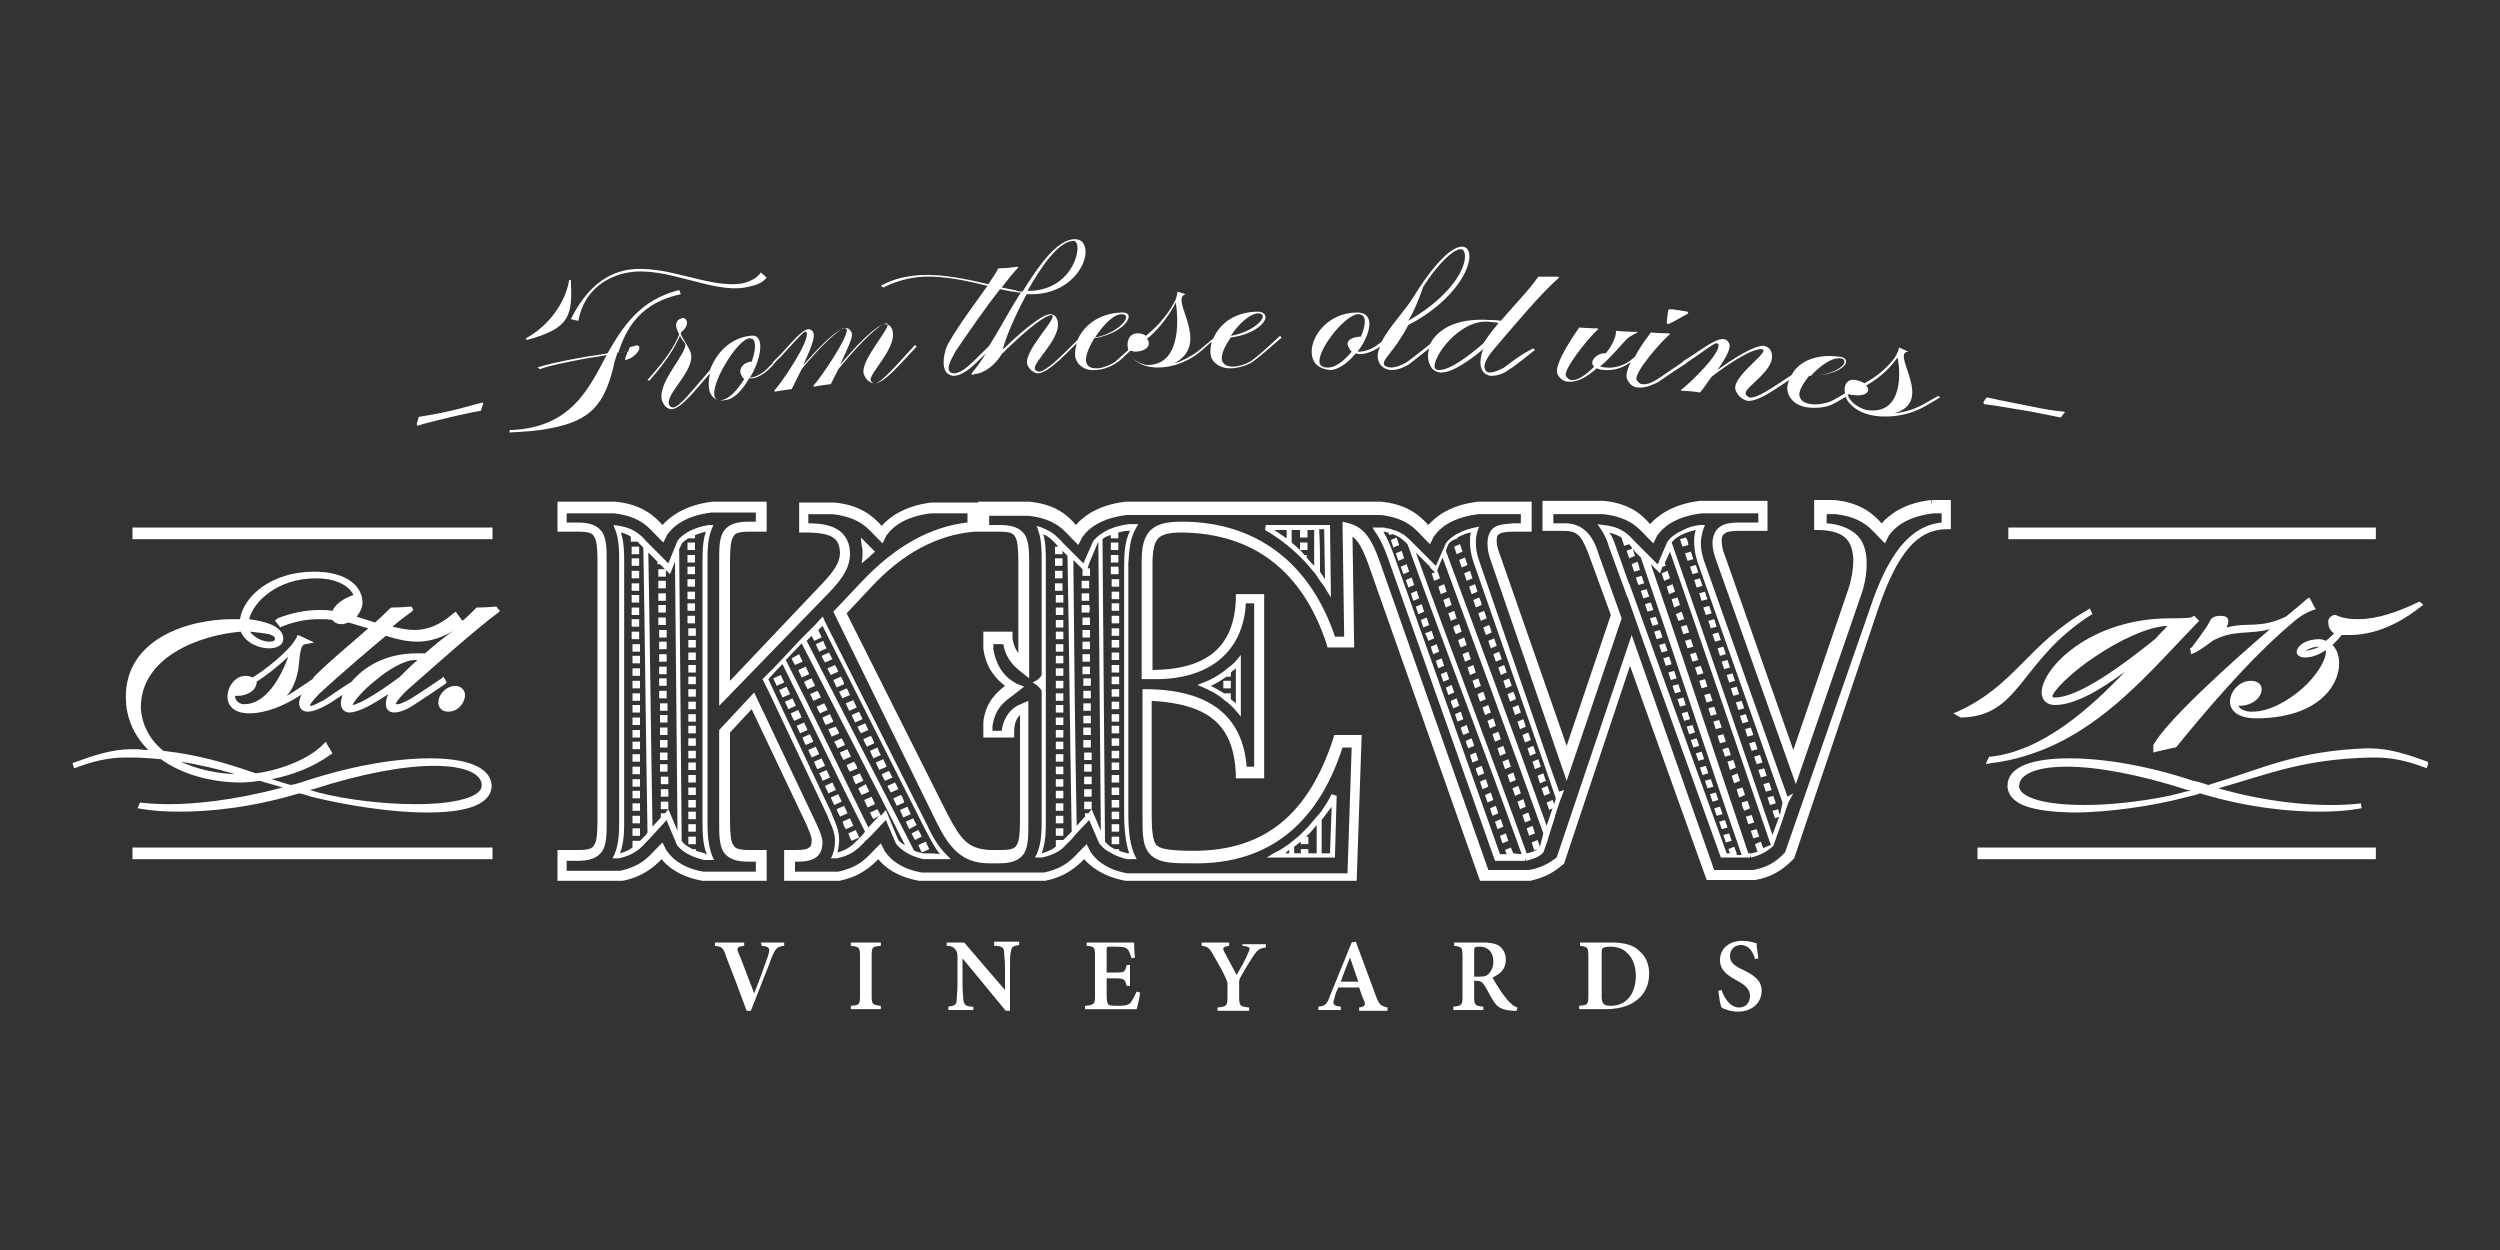 <?xml version="1.0" encoding="utf-8"?>
<!-- Generator: Adobe Illustrator 27.8.0, SVG Export Plug-In . SVG Version: 6.00 Build 0)  -->
<svg version="1.1" xmlns="http://www.w3.org/2000/svg" xmlns:xlink="http://www.w3.org/1999/xlink" x="0px" y="0px"
	 viewBox="0 0 300 150" style="enable-background:new 0 0 300 150;" xml:space="preserve">
<rect x="0" y="0" width="300" height="150" fill="#333333" stroke="none"/>
<style type="text/css">
	.st0{fill:#FFFFFF;}
	.st1{fill:none;}
</style>
<g id="Layer_2">
</g>
<g id="Layer_1">
	<g>
		<path class="st0" d="M54.9,49.1c-1.2,0.3-2.6,0.6-4.5,0.9c-0.2,0-0.2,0.2-0.2,0.2l-0.2,0.7l0.1,0.2c0.8-0.3,2.2-0.6,4.2-1.1
			c1-0.2,2.1-0.5,3.4-0.7c0,0,0.3-0.9,0.3-0.9l-0.1-0.1C57.1,48.5,56.1,48.8,54.9,49.1z M68.5,38.3l0.9,0.2c0.7-3.8,3.6-5.4,6-5.8
			c4.5-0.8,10,2.5,14,1.8c1-0.2,2-0.4,2.6-1.2l-0.7-0.6c-0.5,0.7-1.3,1.1-2.2,1.3c-4,0.7-9.2-2.4-13.9-1.6
			C72.7,32.9,70.4,34.5,68.5,38.3z M76.7,41.6c-0.1-0.2-0.3-0.2-0.5-0.1l-0.4,0.1c-0.1,0-0.3,0.1-0.3,0.2c0,0.1-0.1,0.3-0.1,0.4
			l-1.2,0.1c1-3.1,2.8-6,7.5-7l-0.2-0.5c-4.7,1.2-6.7,4.3-8.6,7.6c-1,0.2-2.1,0.3-3.1,0.5c-2.3,0.4-4.5,0.9-5.3,1.2l0.3,0.2
			c1-0.4,3-0.8,5.1-1.2c1-0.2,2-0.3,2.9-0.5c-2.1,4-4,7.8-9.5,8.8c-1.1,0.2-2.1,0.2-2.1,0.2l-0.1,0.3c1.9-0.1,3.5-0.2,4.9-0.5
			c5-0.9,6.5-3,7.6-7.3c0.1-0.6,0.3-1.2,0.5-1.8l1.2-0.1c-0.1,0.4-0.3,0.8-0.3,0.9c0,0.1,0.2,0.1,0.2,0.1c0,0,0.1,0,0.1-0.1
			C75.7,43.1,76.9,42.2,76.7,41.6z M68.5,33.6l-0.2,0c-0.4,2.6-2.4,5.5-5.2,7l0.1,0.2C68.5,39.4,68.7,37.8,68.5,33.6z M105,46
			c-0.2,0-0.4-0.1-0.5-0.3c-0.4-0.8,3.5-4.2,2.5-6.3c-0.2-0.4-0.5-0.5-0.8-0.5c-1.2,0.1-3.9,3.1-5.4,4.9c1.2-2.6,1.6-3.5,1.4-3.9
			c-0.2-0.4-0.5-0.6-0.8-0.5c-1.1,0.1-3.4,2.6-5,4.4c1.1-2.4,1.4-3.4,1.2-3.9c-0.1-0.2-0.3-0.4-0.6-0.4c-0.8,0.1-2,1.6-3.3,3l-1,1
			l0.1,0l-0.5,0.5c-0.6,0.7-1.5,1.2-2.1,1.3l-0.2,0c1-1.6,1.5-3.6,1.1-4.5c-0.2-0.4-0.5-0.6-1.1-0.5c-2.5,0.3-4.1,2.2-4.8,4.1
			c-2.1,2.4-3.6,4.4-4.4,4.5c-0.2,0-0.4-0.1-0.5-0.3c-0.6-1.3,3.5-4.4,2.5-6.5c-0.3-0.7-0.8-1.3-1.1-2c0-0.1,0-0.2,0.1-0.3
			c0.3-0.2,0.8-0.8,0.6-1.3c-0.1-0.3-0.4-0.4-0.6-0.3c-0.5,0.1-0.9,0.6-0.5,1.5l0.2,0.4c-0.2,0.6-0.9,2.3-3.8,5.5l0.2,0.1
			c2.7-3,3.4-4.8,3.7-5.4c0.2,0.4,0.5,0.8,0.6,0.9c0.5,1-3.6,4.9-2.7,7c0.3,0.7,0.7,0.9,1.2,0.9c1.1-0.2,2.6-2.1,4.5-4.3
			c-0.2,0.9-0.2,1.7,0,2.3c0.3,0.7,0.9,1.1,1.9,0.9c1-0.1,2-1.2,2.8-2.6c0.1,0,0.3,0,0.4,0c0.9-0.1,1.9-1,2.2-1.3l0.6-0.7l0,0
			l0.8-0.8c0.8-0.9,2.4-2.7,2.7-2.8c0.1,0,0.2,0,0.2,0.1c0.4,1-2.9,5.9-3.9,7l0.1,0.1c0,0,1-0.2,2-0.3l1.2-2.4
			c1.3-1.6,3.5-4,4.8-4.8c0.1-0.1,0.2-0.1,0.3-0.1c0.1,0,0.2,0,0.3,0.1c0.3,0.8-3,5.7-4,6.8l0.1,0.1c0,0,1-0.2,2-0.3l0.9-1.8
			c1.4-1.7,4.6-5.4,5.8-5.5c0.1,0,0.1,0,0.1,0.1c0.3,0.6-3.5,4.6-2.8,6.1c0.3,0.7,0.8,1,1.3,1c1.2-0.1,2.8-2.1,5-4.4l-0.2-0.2
			C107.4,44,105.8,45.9,105,46z M88.9,44.9c0.1,0.2,0.2,0.4,0.4,0.6c-0.8,1.3-1.8,2.4-2.7,2.5c-0.4,0.1-0.7-0.1-0.8-0.3
			c-0.7-1.4,2.6-6.9,4.1-7.1c0.3,0,0.5,0.1,0.6,0.3c0.2,0.5,0.1,1.4-0.3,2.5C89.5,43.4,88.6,44,88.9,44.9z M150,43.4
			c-0.5,0.3-1.4,0.6-2.1,0.6c-0.5,0-1-0.2-1.2-0.6c-0.3-0.6,0.2-1.8,1-2.9c3-0.4,4.5-2,4.1-2.7c-0.1-0.2-0.4-0.4-0.8-0.4
			c-3,0-4.7,1.6-5.4,3.2l-1.3,1.1c-1.7,1.5-3.4,1.9-3.4,1.9c4.6-2.4-0.7-7.8,1.4-8.3l-1-0.3c0,0-0.1,0.8-0.3,1.1c0,0-1,2.2-3.5,4.2
			c-0.2-0.2-0.6-0.3-1-0.3c-1,0-1.4,1-1.1,2c-0.7,0.6-1.2,1.1-1.7,1.5c-0.5,0.3-1.4,0.7-2.1,0.7c-0.5,0-1-0.1-1.2-0.6
			c-0.3-0.6,0.2-1.8,0.9-3c2.9-0.5,4.4-2.1,4.1-2.8c-0.1-0.2-0.3-0.3-0.8-0.3c-2.9,0.1-4.6,1.7-5.3,3.3c-2.1,2.1-3.7,3.7-4.6,3.8
			c-0.2,0-0.4-0.1-0.5-0.3c-0.4-0.8,3.6-4,2.6-6.1c-0.2-0.4-0.5-0.5-0.8-0.5c-1.2,0.1-4.1,2.7-5.7,4.3c0.1-0.1,0.1-0.2,0.1-0.3
			c0.4-1.5,1.5-4,2.8-6.4c0.3,0,0.6,0,0.9,0c4.8-0.2,6.8-4.3,6-5.9c-0.2-0.5-0.6-0.7-1.2-0.7c-2,0.1-4.1,2.9-6.2,6.3
			c-0.3,0-0.7-0.1-1-0.2c-0.5-0.1-1-0.2-1.5-0.3c0.7-0.9,1.4-1.8,2-2.4l-0.1-0.1c0,0-1.2,0.2-2.3,0.2c-0.3,0.6-0.8,1.3-1.2,1.9
			c-2.6-0.6-5.3-1.2-8-1.1c-1.7,0.1-3.3,0.4-4.9,1.3l0.3,0.2c1.6-0.8,3.2-1.2,4.8-1.3c2.6-0.1,5.2,0.5,7.7,1.1
			c-1.4,2-3.2,4.3-4.7,6.9c-0.4,0.7-0.8,2.3-0.4,3.2c0.2,0.5,0.7,0.7,1.1,0.7c0.6,0,1.4-0.5,1.9-0.9c0.6-0.5,1.2-1.1,1.9-1.8
			c-0.6,1-1.2,1.8-1.7,2.4c0,0.1-0.1,0.1,0,0.1c0,0.1,0.2,0.1,0.3,0c1.3-0.1,2.6-1.2,3.3-2.4c1.6-1.6,4.8-4.6,6-4.7
			c0.1,0,0.1,0,0.1,0.1c0.3,0.6-3.6,4.4-3,5.9c0.3,0.7,0.9,1,1.3,1c1.1-0.1,2.7-1.7,4.6-3.6c-0.2,0.8-0.3,1.6,0,2.1
			c0.4,0.8,1.3,1.2,2.2,1.1c0.9,0,1.9-0.4,2.5-0.8c0.5-0.3,1-0.8,1.6-1.4c0,0,0,0.1,0,0.1c0.4,0.9,1.5,1.8,3.4,1.8
			c2.1,0,4.1-0.9,5.6-2.3l0.9-0.8c-0.2,0.8-0.2,1.5,0,2c0.4,0.8,1.3,1.2,2.2,1.2c0.9,0,1.9-0.3,2.6-0.7c1-0.7,2.2-1.8,3.6-3
			l-0.2-0.2C152.1,41.7,150.8,42.9,150,43.4z M151,37.6c0.3,0,0.4,0.1,0.5,0.2c0.3,0.6-1.4,2.1-3.8,2.5
			C148.6,38.9,150,37.6,151,37.6z M134.6,37.7c0.3,0,0.4,0.1,0.5,0.2c0.3,0.6-1.4,2.2-3.7,2.6C132.3,39.1,133.6,37.7,134.6,37.7z
			 M128.8,28.9c0.2,0,0.3,0.1,0.4,0.3c0.5,1.1-0.8,5.5-5.5,5.7l-0.4,0C125,31.9,127,29,128.8,28.9z M118.7,41.5
			c-1,1-1.9,1.9-2.6,2.5c-0.3,0.3-1.1,0.8-1.6,0.8c-0.3,0-0.5-0.1-0.6-0.3c-0.3-0.6,0.5-1.8,0.8-2.4c1.5-2.2,3.5-5.1,5.3-7.4
			c0.6,0.1,1.2,0.3,1.7,0.3c0.3,0.1,0.5,0.1,0.8,0.1C121.1,37.3,119.9,39.6,118.7,41.5z M137.7,43.8c-0.5,0-1.6-0.4-2.1-1.3
			c0-0.1-0.1-0.2-0.1-0.3c0,0,0.1-0.1,0.2-0.1c0.2,0,0.3,0.1,0.5,0.1c1,0,1.9-0.5,1.6-1.3c0-0.1-0.1-0.2-0.2-0.2
			c1.1-0.9,2.4-2.3,3.5-4.4C141.3,37.6,142,43.8,137.7,43.8z M180.5,44.1c-0.3,0.2-1.2,0.6-1.7,0.6c-0.3,0-0.5-0.1-0.6-0.4
			c-0.3-0.6,0.5-1.7,0.9-2.2c2.4-2.8,5.8-6.9,8-8.8l-0.1-0.1c0,0-1.3,0-2.4,0c-1.1,1.6-2.8,3.3-4.5,5.3c-0.5-0.1-1-0.1-1.3-0.1
			c-4.3-0.3-6.4,1.3-7.2,2.9l-1.4,1.1c-0.5,0.4-0.9,0.7-1.3,1c-0.8,0.5-1.5,0.7-2,0.7c-0.4,0-0.7-0.2-0.8-0.3
			c-0.3-0.7,1.1-1.4,2.9-4.8c5.8-3,7.9-7.4,7.2-8.9c-0.1-0.3-0.4-0.5-0.7-0.5c-1.7-0.1-4.4,3.6-5.8,5.9c-1,1.7-3,3.7-3.9,5.5
			l-0.4,0.3c-0.7,0.6-1.7,0.9-2.3,0.9l-0.2,0c1.1-1.4,1.7-3.1,1.3-4c-0.2-0.4-0.5-0.6-1.1-0.7c-4.2-0.1-6.4,3.7-5.5,5.7
			c0.3,0.7,1,1.1,2,1.2c1,0,2.2-0.9,3.1-2c0.1,0,0.3,0.1,0.5,0.1c0.9,0,2-0.6,2.4-0.9c-0.3,0.7-0.4,1.3-0.1,1.9
			c0.2,0.5,0.8,0.9,1.5,0.9c0.6,0,1.3-0.2,2.1-0.7c0.4-0.3,0.9-0.7,1.4-1.1l1-0.8c-0.2,0.7-0.2,1.4,0.1,2c0.2,0.5,0.6,0.8,1.2,0.9
			c1.5,0.1,3.7-1.6,5.2-2.8c-0.3,0.7-0.5,1.7-0.2,2.4c0.2,0.5,0.7,0.8,1.2,0.8c0.7,0,1.5-0.3,2-0.7c1-0.6,2-1.5,3.2-2.4l-0.2-0.2
			C182.4,42.6,181.3,43.5,180.5,44.1z M170.8,34.4c1.5-2.4,3.5-4.5,4.5-4.5c0.2,0,0.3,0.1,0.4,0.3c0.5,1.1-0.7,4.8-6.7,8.3
			C169.6,37.5,170.2,36.1,170.8,34.4z M161.8,41.6c0.1,0.2,0.2,0.4,0.4,0.6c-0.9,1.1-2,2-3,1.9c-0.4,0-0.7-0.2-0.8-0.4
			c-0.6-1.4,3-6,4.6-6c0.4,0,0.6,0.2,0.7,0.4c0.2,0.5,0,1.4-0.4,2.3C162.4,40.4,161.4,40.8,161.8,41.6z M172.6,44.4
			c-0.2,0-0.3-0.1-0.4-0.2c-0.5-1.1,2.8-5.8,6.3-5.6c1.2,0.1,1.2,0.1,1.3,0.2c-0.6,0.7-1.2,1.5-1.8,2.4
			C176.5,42.5,174,44.5,172.6,44.4z M202.6,37.6l-0.1-0.2c0,0-1.3-0.2-1.9-0.3c-0.1,0-0.3,0-0.4,0.1c-0.1,0.4-0.2,1.6-0.2,1.6
			l0.2,0.1C200.5,38.8,202.6,37.6,202.6,37.6z M231,48.4c-1.8,1.1-3.7,1.2-3.7,1.2c5-1.4-0.5-7.3,1.7-7.4l-1.1-0.5
			c0,0-0.2,0.7-0.4,1c0,0-1.1,1.9-3.8,3.3c-0.2-0.2-0.6-0.3-1-0.4c-1.1-0.2-1.5,0.7-1.3,1.6c-0.7,0.4-1.3,0.8-1.8,1
			c-0.5,0.2-1.5,0.4-2.3,0.3c-0.6-0.1-1.1-0.3-1.3-0.8c-0.3-0.6,0.3-1.6,1.1-2.6c3.1,0,4.7-1.2,4.4-1.9c-0.1-0.2-0.4-0.4-0.8-0.4
			c-3.1-0.4-5,0.8-5.7,2.2c-2.3,1.5-4.1,2.8-5,2.7c-0.2,0-0.4-0.2-0.5-0.4c-0.4-0.8,4-3,3-5.2c-0.2-0.4-0.5-0.5-0.8-0.6
			c-1.2-0.1-3.8,1.6-5.6,2.9c1.3-1.9,1.6-2.7,1.4-3.2c-0.1-0.2-0.3-0.5-0.7-0.5c-0.8-0.1-2.3,1-3.8,2l-1.1,0.7l0.1,0
			c-1.2,0.8-2.2,1.5-3.1,2.1c-0.5,0.3-1.2,0.7-1.8,0.6c-0.3,0-0.5-0.2-0.7-0.5c-0.4-0.8,2.9-4.6,4-5.5l-0.1-0.1c0,0-1.1,0-2.2-0.1
			c-0.9,1.2-1.5,2.1-1.9,2.9l-0.6,0.5c-1,0.7-2.1,0.9-2.9,0.8c-0.3,0-0.5-0.1-0.7-0.1c1.4-1.2,2.6-2.7,3.2-3.3
			c0.4-0.4,1.3-0.8,1.3-0.8l-0.1-0.1c-0.3,0.1-2.2-0.1-2.5-0.1c0.1,0.6-0.4,1.7-1.2,2.7c-1-0.1-1.8,0.8-1.6,1.3
			c0,0.1,0.1,0.2,0.2,0.3c-1,1-2,1.7-2.7,1.6c-0.3,0-0.5-0.2-0.7-0.5c-0.3-0.8,2.8-4.7,3.9-5.6l-0.1-0.1c0,0-1.1,0-2.2-0.1
			c-2.7,3.9-2.8,5.1-2.6,5.6c0.3,0.6,0.8,0.9,1.3,0.9c1.1,0.1,2.3-0.6,3.4-1.6c0.3,0.1,0.5,0.2,0.9,0.2c1,0.1,2.2-0.2,3.1-0.9
			l0.1-0.1c-0.6,1.3-0.6,1.8-0.4,2.2c0.3,0.6,0.8,0.9,1.3,0.9c0.9,0.1,1.8-0.4,2.3-0.6c0.9-0.6,2-1.4,3.3-2.2l0,0l0.8-0.6
			c1-0.6,2.7-2,3-1.9c0.1,0,0.2,0.1,0.2,0.1c0.4,1-3.4,4.7-4.5,5.5l0.1,0.1c0,0,1.1,0,2.2,0.2c0.6-0.7,1-1.4,1.4-1.9
			c1.8-1.4,4.8-3.4,6-3.3c0.1,0,0.1,0,0.2,0.1c0.3,0.6-4,3.4-3.3,4.9c0.3,0.7,0.9,1.1,1.4,1.2c1.2,0.1,2.9-1.1,5-2.5
			c-0.3,0.7-0.3,1.4,0,1.9c0.4,0.8,1.3,1.3,2.3,1.4c1,0.1,2,0,2.7-0.3c0.5-0.2,1.1-0.6,1.8-1c0,0,0,0,0,0.1c0.4,0.9,1.5,1.9,3.5,2.2
			c2.2,0.3,4.4-0.2,6.1-1.2l1.7-1l-0.2-0.2L231,48.4z M220.8,43c0.3,0,0.5,0.1,0.5,0.3c0.3,0.6-1.6,1.8-4,1.8
			C218.4,43.9,219.8,42.9,220.8,43z M224,49.2c-0.5-0.1-1.7-0.6-2.2-1.6c0-0.1,0-0.2-0.1-0.2c0.1,0,0.1-0.1,0.2-0.1
			c0.2,0.1,0.3,0.1,0.5,0.1c1,0.2,2.1-0.2,1.7-0.9c0-0.1-0.1-0.2-0.2-0.2c1.2-0.7,2.6-1.7,3.8-3.4C228,44.1,228.6,49.9,224,49.2z
			 M247.7,49.4c-1.2-0.1-2.4-0.3-3.8-0.6c-1.4-0.3-3.2-0.6-5.4-1.1c-0.2,0-0.2,0.1-0.2,0.1l-0.3,0.5l0.1,0.2c1,0.1,2.6,0.4,5.1,0.8
			c1.2,0.2,2.5,0.5,4.1,0.8c0,0,0.4-0.6,0.5-0.6L247.7,49.4z"/>
		<path class="st1" d="M226.7,64c-0.2,0.2-0.2,0.3-0.2,0.3l-0.4,0.8l-0.6-0.6c-1.1-1.1-2-2.5-5.3-2.9h-1.1v1.1
			c1.4,0.1,2.5,0.5,3.4,1.2c1,0.8,1.4,2.1,1.4,3.6c0,1.2-0.2,2.5-0.7,3.9l-7.8,22.6L206,67.4c-0.3-0.8-0.5-1.5-0.5-2.2
			c0-0.8,0.3-1.6,0.9-2c0.6-0.4,1.4-0.5,2.4-0.5h2.2v-1.1l-6.8,0c-3.3,0.4-4.7,1.8-5.2,2.5c-0.2,0.2-0.2,0.3-0.2,0.3l-0.4,0.8
			l-0.6-0.6c-1.1-1.1-2-2.5-5.4-2.9h-6v1.1h1.2c2.1-0.1,3.5,1.2,4.2,3.6l2.8,7.8l-6.6,19.5l-9.2-26.7c-0.2-0.6-0.3-1.2-0.3-1.8
			c0-0.7,0.2-1.5,0.8-1.9c0.6-0.4,1.3-0.4,2.3-0.5h0.9v-1.1h-5.1c-3.3,0.4-4.7,1.8-5.2,2.5c-0.2,0.2-0.2,0.3-0.2,0.3l-0.4,0.8
			l-0.6-0.6c-1.1-1.1-2-2.5-5.3-2.9l-30.5,0c-3.3,0.4-4.7,1.8-5.2,2.5c-0.2,0.2-0.2,0.3-0.2,0.3l-0.4,0.8l-0.6-0.6
			c-1.1-1.1-2-2.5-5.3-2.9h-4.8v1.1h1.3c1.4,0,2.4,0.3,3,1.2c0.5,0.9,0.5,2,0.5,3.6v13.6l-1-0.8c-1.2-0.9-1.9-2-2.1-3.3h-1.2v0.6
			c0.4,2.4,1.7,3.5,2.4,3.9c0.2,0.1,0.3,0.2,0.3,0.2l1,0.4l-0.9,0.7c-1.1,0.9-2.5,1.5-2.9,4v0.6h1.1c0.2-1.5,1-2.7,2.3-3.2l0.9-0.4
			v14.7c0,1.6,0,2.7-0.5,3.6c-0.6,0.9-1.6,1.2-3,1.2h-1.2c-3.3,0-4.8-1.9-6.3-4.9L100,73.4l3.5-3.7c3.9-4.1,8.1-6.5,12.6-7v-1.1
			l-4.4,0c-3.3,0.4-4.7,1.8-5.2,2.5c-0.2,0.2-0.2,0.3-0.2,0.3l-0.4,0.8l-0.6-0.6c-1.1-1.1-2-2.5-5.4-2.9h-2.9v1.1
			c1.5,0,2.7,0.2,3.6,0.8c0.9,0.6,1.4,1.6,1.4,2.8c0,1.8-1,3.1-2.4,4.6L86.3,84.7V67.4c0-1.6,0-2.7,0.5-3.6c0.6-0.9,1.6-1.2,3-1.2
			l0.9,0v-1.1l-5.3,0c-3.3,0.4-4.7,1.8-5.2,2.5c-0.2,0.2-0.2,0.3-0.2,0.3l-0.4,0.8L79,64.5c-1.1-1.1-2-2.5-5.3-2.9H68v1.1h1.3
			c1.4,0,2.4,0.3,3,1.2c0.5,0.9,0.5,2,0.5,3.6v31c0,1.6,0,2.7-0.5,3.6c-0.6,0.9-1.6,1.2-3,1.2H68v1.2h6.4c2.7-0.6,3.5-1.8,4.5-2.8
			l0.6-0.6l0.4,0.8c0,0,0,0.1,0.2,0.3c0.1,0.2,0.4,0.5,0.7,0.8c0.7,0.6,1.8,1.3,3.6,1.6h6.3v-1.2l-0.9,0c-1.4,0-2.4-0.3-3-1.2
			c-0.5-0.9-0.5-2-0.5-3.6v-11l4.2-4.5l7.4,15.6c0.3,0.7,0.7,1.4,0.8,2.3c0,0.8-0.2,1.5-0.8,1.9c-0.6,0.4-1.3,0.5-2.2,0.5h-0.3v1.2
			h5.2c2.7-0.6,3.5-1.8,4.5-2.8l0.6-0.6l0.4,0.8c0,0,0,0.1,0.2,0.3c0.1,0.2,0.4,0.5,0.7,0.8c0.7,0.6,1.8,1.3,3.6,1.6h14.7
			c2.7-0.6,3.5-1.8,4.5-2.8l0.6-0.6l0.4,0.8c0,0,0,0.1,0.2,0.3c0.1,0.2,0.4,0.5,0.7,0.8c0.7,0.6,1.8,1.3,3.6,1.6h26.4l0.5-15.1h-1.1
			c-3,9.3-9,14-17.8,13.9c-2.5,0-4,0-5.1-0.9c-1.1-1-1.1-2.4-1.1-4.9V82.7l0.6,0c7.3,0.1,11.4,3.1,11.9,9.3h0.9V72.4h-1
			c-0.3,5.8-4.4,9.2-11.1,9.1h-1.4V67.6c0-1.6,0.1-2.8,0.9-3.8c0.8-0.9,2-1.2,3.9-1.2c8.9,0,15.4,4.9,18.4,13.8h1.1l-0.2-13.8
			l0.8,0.2c1.8,0.5,2.7,1.9,3.6,4.4l13.1,37.2h4.9c1.6-0.3,2.5-0.9,3.3-1.5l9-26.7l10.2,28.3h4.7c2.1-0.4,3-1.3,3.8-2.1L224.4,73
			c2.1-6.3,4.7-9.9,8.6-10.3v-1.1h-1C228.7,61.9,227.2,63.3,226.7,64z"/>
		<path class="st0" d="M135.1,105.7L135.1,105.7c-2.8-0.5-4.3-1.8-5-2.6l0,0c-0.9,0.9-2.2,2.1-4.7,2.6l0,0l-0.1,0h-14.9l-0.1,0
			c-2.8-0.5-4.3-1.8-4.9-2.6l0,0c-0.9,0.9-2.2,2.1-4.7,2.6l0,0l-0.1,0h-6.5V102h0.6h0.9c0.8,0,1.3-0.1,1.5-0.3l0,0
			c0.2-0.1,0.3-0.3,0.3-0.9l0,0c0-0.5-0.3-1-0.6-1.8l0,0l-6.6-13.9l-2.6,2.8v10.5c0,1.6,0.1,2.6,0.4,3l0,0c0.2,0.4,0.6,0.6,1.9,0.6
			l0,0H92v3.7h-7.7l0,0c-2.8-0.5-4.3-1.8-4.9-2.6l0,0c-0.9,0.9-2.2,2.1-4.7,2.6l0,0l-0.1,0h-7.7V102h2.5c1.3,0,1.7-0.2,1.9-0.6l0,0
			c0.3-0.4,0.4-1.4,0.4-3l0,0v-31c0-1.6-0.1-2.6-0.4-3l0,0c-0.2-0.4-0.6-0.6-1.9-0.6l0,0h-2.5v-3.6l6.9,0c3.2,0.3,4.7,1.7,5.7,2.8
			l0,0c0.8-0.9,2.6-2.4,6-2.8l0,0H92v3.6h-0.6h-1.5c-1.3,0-1.7,0.2-1.9,0.6l0,0c-0.3,0.4-0.4,1.4-0.4,3l0,0v14.3L98.7,70
			c1.4-1.5,2.1-2.5,2.1-3.7l0,0c-0.1-1.7-0.9-2.3-3.7-2.4l0,0h-1.2v-3.6l4.2,0c3.2,0.3,4.7,1.7,5.7,2.8l0,0c0.8-0.9,2.6-2.4,6-2.8
			l0,0h5.7v3.5l-0.6,0c-4.4,0.4-8.5,2.5-12.4,6.7l0,0l-2.9,3.1l12.1,24.1c1.6,3,2.4,4.2,5.2,4.3l0,0h1.2c1.3,0,1.7-0.2,1.9-0.6l0,0
			c0.3-0.4,0.4-1.4,0.4-3l0,0V85.8c-0.5,0.5-0.7,1.1-0.7,2.1l0,0v0.6H118v-0.6v-1.3l0,0c0.3-2.4,1.6-3.5,2.6-4.3l0,0
			c-0.9-0.7-2.3-2-2.6-4.5l0,0l0,0v-2h3.5l0,0.6c0,0.7,0.3,1.4,0.7,2l0,0V67.4c0-1.6-0.1-2.6-0.4-3l0,0c-0.2-0.4-0.6-0.6-1.9-0.6
			l0,0h-2.5v-3.6l6.1,0c3.2,0.3,4.7,1.7,5.6,2.8l0,0c0.8-0.9,2.5-2.4,6-2.8l0,0l30.6,0c3.2,0.3,4.7,1.7,5.7,2.8l0,0
			c0.8-0.9,2.5-2.4,6-2.8l0,0h6.4v3.6h-0.6h-1.6c-0.9,0-1.5,0.1-1.7,0.3l0,0c-0.2,0.1-0.3,0.2-0.3,0.8l0,0c0,0.4,0.1,0.9,0.3,1.4
			l0,0l8.1,23.2l5.3-15.7l-2.7-7.4c-0.9-2.3-1.4-2.7-3.1-2.7l0,0h-2.4v-3.6l7.3,0c3.2,0.3,4.7,1.7,5.6,2.8l0,0
			c0.8-0.9,2.6-2.4,6-2.8l0,0h8.1v3.6h-3.4c-0.9,0-1.5,0.1-1.7,0.3l0,0c-0.3,0.2-0.4,0.4-0.4,0.9l0,0c0,0.5,0.1,1.1,0.4,1.8l0,0
			l8.2,23.3l6.6-19.3c0.4-1.2,0.6-2.5,0.6-3.5l0,0c-0.1-2.5-1.2-3.5-4.1-3.6l0,0h-0.6v-3.6l2.4,0c3.2,0.3,4.7,1.7,5.7,2.8l0,0
			c0.8-0.9,2.5-2.4,5.9-2.8l0,0l0.1,0.6v-0.6h2.3v3.5l-0.6,0c-3.5,0.1-5.8,2.9-8.1,9.5l0,0L215.3,103l-0.1,0.1
			c-0.9,0.9-2.2,2.1-4.6,2.5l0,0l-0.1,0h-5.7l-9.2-25.7l-7.9,23.7l-0.1,0.1c-0.9,0.8-2.1,1.6-4,2l0,0l-0.1,0h-5.9l-13.4-38
			c-0.7-1.9-1.2-2.8-1.9-3.3l0,0l0.2,13.3h-3.2l-0.1-0.4c-2.9-8.8-8.8-13.3-17.4-13.4l0,0c-1.7,0-2.5,0.3-2.9,0.8l0,0
			c-0.4,0.5-0.6,1.4-0.6,3l0,0v12.7h0.1c6.6-0.1,9.7-2.9,9.9-8.5l0,0l0-0.6h3.4v22.1h-3.4l0-0.6c-0.3-5.8-3.2-8.3-10.1-8.7l0,0v13.5
			c0,2.5,0.2,3.6,0.7,3.9l0,0c0.4,0.4,1.8,0.6,4.3,0.6l0,0c8.5,0,13.8-4.3,16.8-13.5l0,0l0.1-0.4h3.3l-0.6,17.5L135.1,105.7
			L135.1,105.7z M205.7,104.4h4.7c2.1-0.4,3-1.3,3.8-2.1l0,0L224.4,73c2.1-6.3,4.7-9.9,8.6-10.3l0,0v-1.1h-1
			c-3.3,0.4-4.7,1.8-5.2,2.5l0,0c-0.2,0.2-0.2,0.3-0.2,0.3l0,0l-0.4,0.8l-0.6-0.6c-1.1-1.1-2-2.5-5.3-2.9l0,0h-1.1v1.1
			c1.4,0.1,2.5,0.5,3.4,1.2l0,0c1,0.8,1.4,2.1,1.4,3.6l0,0c0,1.2-0.2,2.5-0.7,3.9l0,0l-7.8,22.6L206,67.4c-0.3-0.8-0.5-1.5-0.5-2.2
			l0,0c0-0.8,0.3-1.6,0.9-2l0,0c0.6-0.4,1.4-0.5,2.4-0.5l0,0h2.2v-1.1l-6.8,0c-3.3,0.4-4.7,1.8-5.2,2.5l0,0
			c-0.2,0.2-0.2,0.3-0.2,0.3l0,0l-0.4,0.8l-0.6-0.6c-1.1-1.1-2-2.5-5.4-2.9l0,0h-6v1.1h1.2c2.1-0.1,3.5,1.2,4.2,3.6l0,0l2.8,7.8
			l-6.6,19.5l-9.2-26.7c-0.2-0.6-0.3-1.2-0.3-1.8l0,0c0-0.7,0.2-1.5,0.8-1.9l0,0c0.6-0.4,1.3-0.4,2.3-0.5l0,0h0.9v-1.1h-5.1
			c-3.3,0.4-4.7,1.8-5.2,2.5l0,0c-0.2,0.2-0.2,0.3-0.2,0.3l0,0l-0.4,0.8l-0.6-0.6c-1.1-1.1-2-2.5-5.3-2.9l0,0l-30.5,0
			c-3.3,0.4-4.7,1.8-5.2,2.5l0,0c-0.2,0.2-0.2,0.3-0.2,0.3l0,0l-0.4,0.8l-0.6-0.6c-1.1-1.1-2-2.5-5.3-2.9l0,0h-4.8v1.1h1.3
			c1.4,0,2.4,0.3,3,1.2l0,0c0.5,0.9,0.5,2,0.5,3.6l0,0v13.6l-1-0.8c-1.2-0.9-1.9-2-2.1-3.3l0,0h-1.2v0.6c0.4,2.4,1.7,3.5,2.4,3.9
			l0,0c0.2,0.1,0.3,0.2,0.3,0.2l0,0l1,0.4l-0.9,0.7c-1.1,0.9-2.5,1.5-2.9,4l0,0v0.6h1.1c0.2-1.5,1-2.7,2.3-3.2l0,0l0.9-0.4v14.7
			c0,1.6,0,2.7-0.5,3.6l0,0c-0.6,0.9-1.6,1.2-3,1.2l0,0h-1.2c-3.3,0-4.8-1.9-6.3-4.9l0,0L100,73.4l3.5-3.7c3.9-4.1,8.1-6.5,12.6-7
			l0,0v-1.1l-4.4,0c-3.3,0.4-4.7,1.8-5.2,2.5l0,0c-0.2,0.2-0.2,0.3-0.2,0.3l0,0l-0.4,0.8l-0.6-0.6c-1.1-1.1-2-2.5-5.4-2.9l0,0h-2.9
			v1.1c1.5,0,2.7,0.2,3.6,0.8l0,0c0.9,0.6,1.4,1.6,1.4,2.8l0,0c0,1.8-1,3.1-2.4,4.6l0,0L86.3,84.7V67.4c0-1.6,0-2.7,0.5-3.6l0,0
			c0.6-0.9,1.6-1.2,3-1.2l0,0l0.9,0v-1.1l-5.3,0c-3.3,0.4-4.7,1.8-5.2,2.5l0,0c-0.2,0.2-0.2,0.3-0.2,0.3l0,0l-0.4,0.8L79,64.5
			c-1.1-1.1-2-2.5-5.3-2.9l0,0H68v1.1h1.3c1.4,0,2.4,0.3,3,1.2l0,0c0.5,0.9,0.5,2,0.5,3.6l0,0v31c0,1.6,0,2.7-0.5,3.6l0,0
			c-0.6,0.9-1.6,1.2-3,1.2l0,0H68v1.2h6.4c2.7-0.6,3.5-1.8,4.5-2.8l0,0l0.6-0.6l0.4,0.8c0,0,0,0.1,0.2,0.3l0,0
			c0.1,0.2,0.4,0.5,0.7,0.8l0,0c0.7,0.6,1.8,1.3,3.6,1.6l0,0h6.3v-1.2l-0.9,0c-1.4,0-2.4-0.3-3-1.2l0,0c-0.5-0.9-0.5-2-0.5-3.6l0,0
			v-11l4.2-4.5l7.4,15.6c0.3,0.7,0.7,1.4,0.8,2.3l0,0c0,0.8-0.2,1.5-0.8,1.9l0,0c-0.6,0.4-1.3,0.5-2.2,0.5l0,0h-0.3v1.2h5.2
			c2.7-0.6,3.5-1.8,4.5-2.8l0,0l0.6-0.6l0.4,0.8c0,0,0,0.1,0.2,0.3l0,0c0.1,0.2,0.4,0.5,0.7,0.8l0,0c0.7,0.6,1.8,1.3,3.6,1.6l0,0
			h14.7c2.7-0.6,3.5-1.8,4.5-2.8l0,0l0.6-0.6l0.4,0.8c0,0,0,0.1,0.2,0.3l0,0c0.1,0.2,0.4,0.5,0.7,0.8l0,0c0.7,0.6,1.8,1.3,3.6,1.6
			l0,0h26.4l0.5-15.1h-1.1c-3,9.3-9,14-17.8,13.9l0,0c-2.5,0-4,0-5.1-0.9l0,0c-1.1-1-1.1-2.4-1.1-4.9l0,0V82.7l0.6,0
			c7.3,0.1,11.4,3.1,11.9,9.3l0,0h0.9V72.4h-1c-0.3,5.8-4.4,9.2-11.1,9.1l0,0h-1.4V67.6c0-1.6,0.1-2.8,0.9-3.8l0,0
			c0.8-0.9,2-1.2,3.9-1.2l0,0c8.9,0,15.4,4.9,18.4,13.8l0,0h1.1l-0.2-13.8l0.8,0.2c1.8,0.5,2.7,1.9,3.6,4.4l0,0l13.1,37.2h4.9
			c1.6-0.3,2.5-0.9,3.3-1.5l0,0l9-26.7L205.7,104.4L205.7,104.4z"/>
		<g>
			<g>
				<path class="st1" d="M84.9,98.4v-31c0-1.2,0-2.7,0.5-3.9l0.2-0.5L85.1,63c-2.6,0.4-3.6,1.6-3.8,1.9l-1.1,2.7l-2.2-2.2
					c-0.1-0.1-0.3-0.3-0.4-0.4c-0.8-0.8-1.5-1.6-3.3-2L73.6,63l0.2,0.5c0.5,1.2,0.5,2.7,0.5,3.9v31c0,1.3,0,2.9-0.6,4.2l-0.2,0.4
					h0.8c1.7-0.4,2.5-1.1,3.2-1.9c0.1-0.2,0.3-0.3,0.4-0.4l2.1-2.3l1.2,2.8c0.2,0.3,1.1,1.4,3.3,1.9l0.7,0h0.5l-0.2-0.4
					C84.9,101.3,84.9,99.7,84.9,98.4z M103.5,66.2c0,0.2,0,0.4,0,0.6l-0.1,0.8l0.6-0.5c0.3-0.2,0.5-0.5,0.8-0.7l0.2-0.2l-0.7-0.7
					c-0.1-0.1-0.2-0.2-0.3-0.3l-0.7-0.7l0.1,1C103.5,65.7,103.5,66,103.5,66.2z M111.2,98.9L98.9,74.4l0-0.1L98.7,74l-7.2,7.5
					l0.8,1.6l7,14.8l0.1,0.3c0.3,0.7,0.8,1.6,0.8,2.7c0,0.6-0.1,1.2-0.3,1.7l-0.2,0.4h0.7c1.7-0.4,2.5-1.1,3.2-1.9
					c0.1-0.2,0.3-0.3,0.4-0.4l2.1-2.3l1.2,2.8c0.2,0.3,1.1,1.4,3.3,1.9l3.3,0l-0.5-0.5C112.5,101.5,111.8,100.2,111.2,98.9z
					 M144.4,82l-0.7,0.3l0.7,0.3c1.7,0.7,3,1.6,4,2.8l0.5,0.6v-7.4l-0.5,0.6C147.4,80.4,146,81.3,144.4,82z M152.9,102.4l-1,0.6h8.2
					l0-0.3l0.2-7.1l-0.6-0.2C158,98.5,155.7,100.8,152.9,102.4z M159,70.7l0.6,1l0-1.1l-0.1-7.6h-7.7l-0.1,0.6
					C154.6,65.2,157.1,67.6,159,70.7z M136.3,63.4l0.3-0.5h-1.2c-2.9,0.4-4,1.7-4.2,2l-1.1,2.7l-2.2-2.2c-0.1-0.1-0.3-0.3-0.4-0.4
					c-0.6-0.7-1.3-1.3-2.5-1.7l-0.6-0.2l0.2,0.6c0.4,1.1,0.4,2.5,0.4,3.7V81c-0.3,0.6-1.1,0.9-1.1,0.9s0.8,0.4,1.1,1v15.4
					c0,1.3,0,2.9-0.6,4.2l-0.2,0.4h0.9c1.7-0.4,2.5-1.1,3.2-1.9c0.1-0.2,0.3-0.3,0.4-0.4l2.1-2.3l1.2,2.8c0.2,0.3,1.1,1.4,3.3,1.9
					l0.7,0h0.5l-0.2-0.4c-0.5-1-0.8-2.6-0.8-5V67.6C135.5,66.1,135.6,64.6,136.3,63.4z M187.1,95l-1-2.8l-8.6-24.9l0,0l0,0
					c-0.3-0.8-0.4-1.6-0.4-2.2c0-0.6,0.1-1,0.2-1.4l0.2-0.5l-0.5,0.1c-2.4,0.5-3.3,1.6-3.5,1.9l-1.1,2.7l-2.2-2.2
					c-0.1-0.1-0.3-0.3-0.4-0.4c-0.8-0.9-1.7-1.8-4-2.1l-0.3,0h-0.6l0.3,0.5c0.6,0.8,1.1,1.9,1.6,3.3l12.8,36.2h3.6v-0.3l0.1,0.3
					c0.9-0.2,1.6-0.5,2-0.9l0.1-0.1l2.1-6.2l0,0l0.5-1.3L187.1,95z M215.2,95.2l-0.7,0.4l-1-2.8l-8.8-24.9l0,0
					c-0.3-0.8-0.6-1.7-0.6-2.7c0-0.4,0.1-1.1,0.3-1.7l0.2-0.5L204,63c-2.7,0.4-3.7,1.6-3.9,1.9l-1.1,2.7l-2.2-2.2
					c-0.1-0.1-0.3-0.3-0.4-0.4c-0.8-0.9-1.7-1.8-3.8-2l-0.7-0.1l0.4,0.6c0.5,0.7,0.8,1.5,1,2.2l2.2,6l0-0.1l2,5.7l9.2,25.6h3.5v-0.3
					l0.1,0.3c1.3-0.3,2-0.8,2.6-1.3l0.1-0.1l1.8-5.2l0,0L215.2,95.2z"/>
			</g>
		</g>
		<path class="st0" d="M187.1,95l-1-2.8l-8.6-24.9l0,0l0,0c-0.3-0.8-0.4-1.6-0.4-2.2c0-0.6,0.1-1,0.2-1.4l0.2-0.5l-0.5,0.1
			c-2.4,0.5-3.3,1.6-3.5,1.9l-1.1,2.5l0,0l-0.1,0.2l-0.6-0.6l-1.6-1.6c-0.1-0.1-0.3-0.3-0.4-0.4c-0.1-0.1-0.1-0.1-0.2-0.2l0,0
			c-0.3-0.3-0.6-0.6-1-0.9c0,0,0,0,0,0l0,0c-0.3-0.2-0.8-0.5-1.3-0.6c0,0,0,0,0,0c-0.2-0.1-0.5-0.2-0.8-0.2c0,0,0,0,0,0
			c-0.2-0.1-0.5-0.1-0.8-0.1l-0.3,0h-0.6l0.3,0.5c0.6,0.8,1.1,1.9,1.6,3.3l12.8,36.2h3.6v-0.3l0.1,0.3c0.9-0.2,1.6-0.5,2-0.9
			l0.1-0.1l0.5-1.4l0.2-0.7l0,0l0.7-2.2l0-0.1l0.6-1.8l0,0l0.5-1.3L187.1,95z M181.6,102.4c-0.1-0.2-0.2-0.5-0.3-0.7l-0.7,0.3
			c0.1,0.2,0.1,0.3,0.2,0.5h-0.8l-12.7-35.8c-0.4-1.1-0.8-2.1-1.3-2.9c0.2,0,0.4,0.1,0.6,0.1c0,0.1,0.1,0.2,0.1,0.3l0.4-0.1
			c0.9,0.3,1.3,0.7,1.8,1.2c4.4,12.2,9.4,25.2,13.7,37.2L181.6,102.4L181.6,102.4z M184.8,101.6c-0.1-0.3-0.2-0.5-0.3-0.8l-0.7,0.3
			h0c0.1,0.3,0.2,0.6,0.3,0.9l0.4-0.1c-0.3,0.2-0.7,0.4-1.3,0.5c-4.2-11.7-9-24.2-13.3-36.1l1.7,1.7l0,0.1l0,0l0.6,0.6l-0.4,0.1v0
			l0.3,0.9l0.7-0.3c-0.1-0.3-0.2-0.6-0.3-0.9l-0.1,0.1l0.7-1.7c4,10.9,8.3,22.5,12.1,33.1L184.8,101.6z M186.5,96.5
			c-0.1-0.2-0.1-0.4-0.2-0.5l-0.7,0.3c0.1,0.3,0.2,0.6,0.3,0.9l0.4-0.2l-0.7,2.1c-3.8-10.7-8.1-22.2-12.1-33l0.3-0.8
			c0,0,0.2-0.3,0.6-0.5l0.5-0.2c0,0,0-0.1,0-0.1c0.4-0.2,0.9-0.5,1.6-0.6c-0.1,0.4-0.1,0.7-0.1,1.1c0,0.7,0.1,1.5,0.4,2.4l0,0l0,0
			l8.7,24.9l1.2,3.5L186.5,96.5z M215.2,95.2l-0.7,0.4l-1-2.8l-8.8-24.9l0,0c-0.3-0.8-0.6-1.7-0.6-2.7c0-0.4,0.1-1.1,0.3-1.7
			l0.2-0.5L204,63c-0.8,0.1-1.5,0.3-2,0.6c-1.2,0.5-1.8,1.2-1.9,1.4l-0.1,0.2l-0.9,2.1l-0.1,0.3v0l-0.1,0.1l-2.2-2.2
			c0,0-0.1-0.1-0.2-0.2l0,0c-0.1-0.1-0.2-0.2-0.3-0.3c-0.8-0.9-1.7-1.8-3.8-2l-0.7-0.1l0.4,0.6c0.5,0.7,0.8,1.5,1,2.2l2.2,6l0-0.1
			l2,5.7l9.2,25.6h3.5v-0.3l0.1,0.3c1.3-0.3,2-0.8,2.6-1.3l0.1-0.1l1-2.8l0,0l0.8-2.4l0,0L215.2,95.2z M208.4,102.4
			c-0.1-0.3-0.2-0.5-0.3-0.8l-0.7,0.3c0.1,0.2,0.1,0.3,0.2,0.5h-0.4l-9.1-25.2l-2.6-7.2l0,0.1l-1.6-4.5c-0.2-0.6-0.4-1.2-0.8-1.7
			c0.7,0.2,1.2,0.4,1.6,0.7l-0.1,0c0.1,0.3,0.2,0.6,0.3,0.9l0.6-0.2c0.1,0.1,0.2,0.2,0.3,0.4c0.1,0.2,0.3,0.3,0.4,0.5l0.7,0.7
			c4,11.6,8.1,24.2,12.1,35.7H208.4z M211.6,101.8c-0.1-0.3-0.2-0.5-0.3-0.8l-0.7,0.3c0.1,0.3,0.2,0.6,0.3,0.9
			c-0.2,0.1-0.4,0.1-0.7,0.2h-0.4C206,91.2,202,79,198.1,67.7l1.1,1.1l0.3-0.8l0.4-0.1c-0.1-0.1-0.1-0.3-0.1-0.4l0.6-1.3
			c4,11.5,8.2,23.8,12.1,35.2C212.2,101.5,211.9,101.6,211.6,101.8z M213.6,97.8c-0.1-0.2-0.2-0.5-0.2-0.7l-0.7,0.2
			c0.1,0.3,0.2,0.6,0.3,0.9l0.5-0.2l-0.8,2.2c-3.9-11.4-8.1-23.7-12.1-35.1c0.2-0.3,1-1.1,2.9-1.5c-0.2,0.5-0.2,1-0.2,1.4
			c0,1.2,0.3,2.2,0.6,3l8.8,24.9l1.2,3.4L213.6,97.8z M111.2,98.9L98.9,74.4l0-0.1L98.7,74l-0.9,1l0,0l-1.5,1.5L96,76.8l-2.9,3.1
			l-0.7,0.7l-0.9,0.9l0.8,1.6l7,14.8l0.1,0.3c0.3,0.7,0.8,1.6,0.8,2.7c0,0.6-0.1,1.2-0.3,1.7l-0.2,0.4h0.7c1.6-0.3,2.4-1,3.1-1.7
			c0,0,0,0,0,0c0.1-0.1,0.1-0.1,0.2-0.2c0.1-0.2,0.3-0.3,0.4-0.4l0.5-0.5l0.1-0.1l1.6-1.7l1.2,2.8c0.2,0.3,1.1,1.4,3.3,1.9h0.9h0.5
			l1.9,0l-0.5-0.5C112.5,101.5,111.8,100.2,111.2,98.9z M103.5,100.2c-0.1,0.1-0.3,0.3-0.4,0.4c-0.7,0.7-1.2,1.3-2.6,1.7
			c0.1-0.5,0.2-1,0.2-1.5c0-1.2-0.5-2.2-0.8-2.9l-0.1-0.3l-7-14.8l-0.6-1.3l1.1-1.2l0,0c0,0,0,0,0,0l0.6-0.6
			c3.9,7.8,6.3,13,9.9,20.1L103.5,100.2z M107.8,100.8l-1.5-3.6l-0.6,0.7c-0.1-0.3-0.3-0.5-0.4-0.8l-0.9,0.4h0
			c0.1,0.3,0.3,0.6,0.4,0.8l0.7-0.4l-1.3,1.4c-3.5-7.1-5.9-12.2-9.9-20.1l1.9-2c4.9,9.6,8.1,15.7,12.4,24.2
			C108.1,101.2,107.9,100.9,107.8,100.8z M110.7,102.4c-0.4-0.1-0.7-0.2-1-0.3c-4.6-9-7.8-15.2-12.9-25.2l0.6-0.6
			c0.1,0.2,0.2,0.4,0.3,0.6l0.9-0.4c-0.1-0.3-0.3-0.6-0.4-0.9l0,0l0.5-0.5l12.2,24.2c0.6,1.1,1.1,2.2,1.9,3.2
			C112.6,102.4,110.7,102.4,110.7,102.4z M156,66.8c0.2,0.2,0.4,0.4,0.6,0.6c0.4,0.5,0.8,0.9,1.2,1.4c0.2,0.3,0.4,0.6,0.6,0.9l0,0
			c0.2,0.3,0.5,0.6,0.7,1l0.6,1l0-1.1l-0.1-7.6h-7.7l-0.1,0.6C153.2,64.4,154.7,65.5,156,66.8L156,66.8L156,66.8z M158.9,63.6
			l0.1,5.9c-0.2-0.3-0.4-0.6-0.6-0.9c0-1.7,0-3.4-0.1-5.1H158.9z M152.9,63.6h1.5c0,0.3,0,0.7,0,1C153.9,64.3,153.4,63.9,152.9,63.6
			z M156,66c-0.3-0.3-0.7-0.6-1-0.9c0-0.5,0-1,0-1.5h2.7c0,1.4,0,2.8,0,4.3c-0.3-0.3-0.6-0.6-0.9-1c0-0.1,0-0.2,0-0.3l-0.3,0
			C156.4,66.4,156.2,66.2,156,66l0.9,0c0-0.3,0-0.6,0-0.9l-0.9,0C156,65.4,156,65.7,156,66z M147.3,80.2c-0.2,0.1-0.3,0.3-0.5,0.4
			c-0.7,0.5-1.5,1-2.4,1.3l-0.7,0.3l0.7,0.3c0.9,0.4,1.7,0.8,2.4,1.4c0,0,0,0,0.1,0.1c0.6,0.4,1.1,0.9,1.5,1.4l0.5,0.6v-7.4
			l-0.5,0.6C148.1,79.6,147.7,79.9,147.3,80.2z M148.3,84.4c-0.2-0.2-0.4-0.3-0.6-0.5v-0.7h-0.8c-0.5-0.3-1-0.6-1.6-0.9
			c0.7-0.3,1.3-0.7,1.9-1.1h0.5c0-0.2,0-0.3,0-0.5c0.2-0.2,0.4-0.3,0.6-0.5L148.3,84.4L148.3,84.4z M84.9,98.4v-31
			c0-1.2,0-2.7,0.5-3.9l0.2-0.5L85.1,63c-2.6,0.4-3.6,1.6-3.8,1.9l-1.1,2.7l-0.3-0.3l-0.6-0.6h0l-1.3-1.3c-0.1-0.1-0.3-0.3-0.4-0.4
			c-0.3-0.3-0.5-0.6-0.8-0.8c0,0,0,0,0,0c-0.6-0.5-1.3-0.9-2.5-1.1L73.6,63l0.2,0.5c0.5,1.2,0.5,2.7,0.5,3.9v31c0,1.3,0,2.9-0.6,4.2
			l-0.2,0.4h0.8c1.7-0.4,2.5-1.1,3.2-1.9c0.1-0.1,0.2-0.2,0.3-0.3c0,0,0.1-0.1,0.1-0.1l2.1-2.3l0.1,0.3l1.1,2.6
			c0,0.1,0.1,0.2,0.2,0.3c0,0,0,0,0,0c0.1,0.1,0.2,0.2,0.4,0.4l0,0c0.5,0.4,1.4,0.9,2.7,1.2l0.7,0h0.5l-0.2-0.4
			C84.9,101.3,84.9,99.7,84.9,98.4z M77.5,100.2c-0.1,0.1-0.3,0.3-0.4,0.4c-0.1,0.1-0.2,0.2-0.3,0.3c0,0,0,0,0,0l-0.9,0
			c0,0.3,0,0.5,0,0.8c-0.4,0.3-0.8,0.5-1.5,0.7c0.5-1.3,0.5-2.8,0.5-3.9v-31c0-1.1,0-2.4-0.4-3.6c0.5,0.1,0.9,0.3,1.2,0.5
			c0,0.2,0,0.4,0,0.6l0.8,0c0.2,0.2,0.3,0.3,0.5,0.5c0.1,0.1,0.2,0.2,0.2,0.3c0.2,11,0.3,22.9,0.5,34.1L77.5,100.2z M80.2,97.1
			l-0.4,0.5l-0.5,0c0,0.2,0,0.3,0,0.5l-1,1.1c-0.2-10.8-0.3-22.3-0.5-32.9l1.1,1.1c0,0.1,0,0.2,0,0.3l0.3,0l0.6,0.6l-0.8,0
			c0,0.3,0,0.6,0,0.9l0.9,0c0-0.3,0-0.6,0-0.8l0.5,0.5l0.6-1.5c0.1,10.5,0.2,21.7,0.3,32.3L80.2,97.1z M84.6,102.4
			c-0.4-0.1-0.8-0.2-1.1-0.3c0-0.1,0-0.1,0-0.2l-0.4,0c-0.8-0.4-1.2-0.8-1.3-1c-0.1-11.5-0.2-23.7-0.3-35l0.3-0.6
			c0-0.1,0.3-0.4,0.8-0.7l0.8,0l0-0.4c0.4-0.1,0.8-0.3,1.3-0.4c-0.4,1.2-0.4,2.6-0.4,3.7v31c0,1.2,0,2.7,0.5,4H84.6z M158.6,97.3
			c-0.2,0.3-0.4,0.5-0.6,0.7v0c-0.3,0.4-0.7,0.8-1,1.2l0,0c-0.2,0.2-0.3,0.3-0.5,0.5c-0.4,0.4-0.7,0.7-1.1,1
			c-0.2,0.2-0.4,0.3-0.6,0.5c-0.6,0.4-1.1,0.8-1.8,1.1l-1,0.6h8.2l0-0.3l0.2-7.1l-0.6-0.2C159.4,96.1,159,96.7,158.6,97.3z
			 M154.2,102.4c0.2-0.1,0.3-0.3,0.5-0.4c0,0.1,0,0.3,0,0.4H154.2z M157,102.4c0-0.2,0-0.3,0-0.5l-0.9,0h0c0,0.2,0,0.3,0,0.5h-0.8
			c0-0.3,0-0.5,0-0.8c0.3-0.2,0.5-0.4,0.8-0.6c0,0.1,0,0.2,0,0.3l0.9,0c0-0.3,0-0.6,0-0.9h-0.3c0.5-0.4,0.9-0.9,1.3-1.4
			c0,1.1,0,2.2,0,3.4C158,102.4,157,102.4,157,102.4z M159.6,102.4h-1c0-1.3,0-2.7,0-4c0.4-0.5,0.8-1.1,1.2-1.6L159.6,102.4z
			 M103.5,66.2c0,0.2,0,0.4,0,0.6l-0.1,0.8l0.6-0.5c0.3-0.2,0.5-0.5,0.8-0.7l0.2-0.2l-0.7-0.7c-0.1-0.1-0.2-0.2-0.3-0.3l-0.7-0.7
			l0.1,1C103.5,65.7,103.5,66,103.5,66.2z M104.2,66.2C104.2,66.2,104.1,66.2,104.2,66.2C104.1,66.2,104.1,66.2,104.2,66.2
			L104.2,66.2z M136.3,63.4l0.3-0.5h-1.2c-1.4,0.2-2.4,0.6-3,1l0,0c-0.7,0.4-1.1,0.9-1.2,1l-0.8,1.8l-0.3,0.7l-0.1,0.2l0,0l0,0
			l-1.7-1.7l-0.1-0.1l-0.3-0.3c-0.1-0.1-0.3-0.3-0.4-0.4c-0.2-0.3-0.5-0.5-0.8-0.8h0c-0.4-0.4-1-0.7-1.7-1l-0.6-0.2l0.2,0.6
			c0.4,1.1,0.4,2.5,0.4,3.7V81c-0.3,0.6-1.1,0.9-1.1,0.9s0.8,0.4,1.1,1v15.4c0,1.3,0,2.9-0.6,4.2l-0.2,0.4h0.9
			c1.2-0.3,2-0.7,2.5-1.2h0c0,0,0,0,0,0c0.2-0.2,0.4-0.4,0.6-0.6c0.1-0.1,0.3-0.3,0.4-0.4c0,0,0,0,0,0l0.5-0.6v0l1.6-1.7l1.2,2.8
			c0,0,0.1,0.1,0.1,0.1h0c0.1,0.1,0.3,0.4,0.6,0.6c0,0,0,0,0,0c0.2,0.2,0.5,0.3,0.8,0.5c0,0,0,0,0,0c0.5,0.3,1.1,0.5,1.8,0.7l0.7,0
			h0.5l-0.2-0.4c-0.5-1-0.8-2.6-0.8-5V67.6C135.5,66.1,135.6,64.6,136.3,63.4z M128.2,100.2c-0.1,0.1-0.3,0.3-0.4,0.4
			c-0.1,0.1-0.1,0.1-0.2,0.2l-0.9,0c0,0.3,0,0.5,0,0.8c-0.4,0.3-0.9,0.6-1.7,0.8c0.5-1.3,0.5-2.8,0.5-4v-31c0-1,0-2.2-0.3-3.3
			c0.7,0.3,1.2,0.8,1.7,1.4c0,0,0.1,0.1,0.1,0.1l-0.4,0c0,0.3,0,0.6,0,0.9l0.9,0c0-0.1,0-0.3,0-0.4l0.6,0.6
			c0.2,10.7,0.3,22.2,0.5,33.1L128.2,100.2z M131,97.1l-0.4,0.5l-0.4,0c0,0.1,0,0.3,0,0.4l-1,1.1c-0.2-10.5-0.3-21.5-0.4-31.9
			l1.1,1.1c0,0.3,0,0.5,0,0.8l0.9,0c0-0.3,0-0.6,0-0.9l-0.3,0l0.2-0.6h0c0,0,0,0,0,0l1-2.4c0,0,0-0.1,0.1-0.1
			c0.1,11.1,0.2,23.2,0.3,34.6L131,97.1z M135.5,102.4h-0.2c-0.4-0.1-0.7-0.2-1-0.3c0-0.1,0-0.1,0-0.2l-0.5,0
			c-0.7-0.3-1-0.7-1.2-0.9c-0.1-11.9-0.2-24.6-0.3-36.3c0.2-0.2,0.6-0.4,1-0.5c0,0.1,0,0.3,0,0.4l0.9,0c0-0.2,0-0.5,0-0.7
			c0.4-0.1,0.7-0.2,1.2-0.2l0.2,0c-0.6,1.2-0.7,2.6-0.7,4.1v29.9C134.9,99.6,135.1,101.2,135.5,102.4z M105.3,89.7l-0.9,0.4
			c0.1,0.3,0.3,0.6,0.4,0.9l0.9-0.4C105.5,90.3,105.4,90,105.3,89.7z M107.4,93.9l-0.9,0.4h0c0.1,0.3,0.3,0.6,0.4,0.8l0.9-0.4
			C107.7,94.5,107.6,94.2,107.4,93.9z M108.1,95.4l-0.9,0.4c0.1,0.3,0.3,0.6,0.4,0.9l0.9-0.4C108.4,95.9,108.3,95.6,108.1,95.4z
			 M108.9,96.8l-0.9,0.4v0c0.1,0.3,0.3,0.6,0.4,0.9l0.9-0.4C109.1,97.3,109,97.1,108.9,96.8z M106.7,92.5l-0.9,0.4
			c0.1,0.3,0.3,0.6,0.4,0.8l0.9-0.4C107,93.1,106.8,92.8,106.7,92.5z M106,91.1l-0.9,0.4c0.1,0.3,0.3,0.6,0.4,0.9l0.9-0.4
			C106.3,91.7,106.1,91.4,106,91.1z M102.4,84l-0.9,0.4c0.1,0.3,0.3,0.6,0.4,0.9l0.9-0.4C102.7,84.6,102.5,84.3,102.4,84z
			 M101.2,91.2l0.9-0.4c-0.1-0.3-0.3-0.6-0.4-0.9l-0.9,0.4C100.9,90.7,101.1,90.9,101.2,91.2z M96.9,82.7l0.9-0.4
			c-0.1-0.3-0.3-0.6-0.4-0.9l-0.9,0.4C96.6,82.2,96.8,82.4,96.9,82.7z M102.2,93.2L102.2,93.2C102.2,93.2,102.2,93.2,102.2,93.2
			L102.2,93.2z M100.5,89.8l0.9-0.4c-0.1-0.3-0.3-0.6-0.4-0.8l-0.9,0.4C100.2,89.2,100.4,89.5,100.5,89.8z M102.7,94.1l0.9-0.4
			c-0.1-0.3-0.3-0.6-0.4-0.9l-0.9,0.4C102.4,93.5,102.5,93.8,102.7,94.1z M102,92.6l0.9-0.4c-0.1-0.3-0.3-0.6-0.4-0.8l-0.9,0.4
			C101.7,92.1,101.8,92.4,102,92.6z M98.4,85.6l0.9-0.4c-0.1-0.3-0.3-0.6-0.4-0.8l-0.9,0.4C98.1,85,98.2,85.3,98.4,85.6z M99.4,87.5
			c0.1,0.3,0.3,0.6,0.4,0.9l0.9-0.4c-0.1-0.3-0.3-0.6-0.4-0.8L99.4,87.5L99.4,87.5z M97.6,84.1l0.9-0.4c-0.1-0.3-0.3-0.6-0.4-0.8
			l-0.9,0.4C97.4,83.6,97.5,83.9,97.6,84.1z M99.1,87l0.9-0.4c-0.1-0.3-0.3-0.6-0.4-0.9l-0.9,0.4C98.8,86.4,98.9,86.7,99.1,87z
			 M100.9,81.2l-0.9,0.4c0.1,0.3,0.3,0.6,0.4,0.9l0.9-0.4C101.2,81.7,101.1,81.5,100.9,81.2z M109.6,98.2l-0.9,0.4h0
			c0.1,0.3,0.3,0.6,0.4,0.9L110,99C109.9,98.8,109.7,98.5,109.6,98.2z M100.8,83L100.8,83L100.8,83L100.8,83z M101.6,82.6l-0.9,0.4
			c0.1,0.3,0.3,0.6,0.4,0.8l0.9-0.4C101.9,83.2,101.8,82.9,101.6,82.6z M104.1,96.9l0.9-0.4c-0.1-0.3-0.3-0.6-0.4-0.9l-0.9,0.4
			C103.8,96.3,104,96.6,104.1,96.9z M103.1,85.4l-0.9,0.4c0.1,0.3,0.3,0.6,0.4,0.9l0.9-0.4C103.4,86,103.2,85.7,103.1,85.4z
			 M103.8,86.8l-0.9,0.4c0.1,0.3,0.3,0.6,0.4,0.8l0.9-0.4C104.1,87.4,104,87.1,103.8,86.8z M98.8,76.9l-0.9,0.4
			c0.1,0.3,0.3,0.6,0.4,0.9l0.9-0.4C99,77.5,98.9,77.2,98.8,76.9z M99.5,78.3l-0.9,0.4c0.1,0.3,0.3,0.6,0.4,0.8l0.9-0.4
			C99.8,78.9,99.6,78.6,99.5,78.3z M104.5,88.3l-0.9,0.4c0.1,0.3,0.3,0.6,0.4,0.9l0.9-0.4C104.8,88.8,104.7,88.6,104.5,88.3z
			 M100.2,79.8l-0.9,0.4v0c0.1,0.3,0.3,0.6,0.4,0.8l0.9-0.4C100.5,80.3,100.3,80,100.2,79.8z M103,94.6c0.1,0.3,0.3,0.6,0.4,0.8
			l0.9-0.4c-0.1-0.3-0.3-0.6-0.4-0.9L103,94.6L103,94.6z M130.7,69.7l-0.9,0v0c0,0.3,0,0.6,0,0.9l0.9,0
			C130.7,70.3,130.7,70,130.7,69.7z M130.7,72.6l-0.9,0c0,0.3,0,0.6,0,0.9l0.9,0C130.8,73.2,130.8,72.9,130.7,72.6z M126.7,99.4
			c0,0.3,0,0.6,0,0.9l0.9,0c0-0.3,0-0.6,0-0.9L126.7,99.4z M130.7,71.2l-0.9,0c0,0.3,0,0.6,0,0.9l0.9,0
			C130.7,71.7,130.7,71.5,130.7,71.2z M127.6,97.9l-0.9,0c0,0.3,0,0.6,0,0.9l0.9,0C127.6,98.5,127.6,98.2,127.6,97.9z M127.6,96.4
			l-0.9,0l0,0c0,0.3,0,0.6,0,0.9l0.9,0C127.6,97,127.6,96.7,127.6,96.4z M127.6,92l-0.9,0v0.9l0.9,0V92z M127.6,94.4
			c0-0.3,0-0.6,0-0.9l-0.9,0c0,0.3,0,0.6,0,0.9L127.6,94.4z M127.6,94.9l-0.9,0c0,0.3,0,0.6,0,0.9h0.9
			C127.6,95.5,127.6,95.2,127.6,94.9z M130.8,80l-0.9,0c0,0.3,0,0.6,0,0.9l0.9,0C130.8,80.6,130.8,80.3,130.8,80z M127.6,90.5h-0.9
			c0,0.3,0,0.6,0,0.9h0.9L127.6,90.5L127.6,90.5z M130.9,81.4l-0.9,0c0,0.3,0,0.6,0,0.9l0.9,0C130.9,82,130.9,81.7,130.9,81.4z
			 M130.9,84.4l-0.9,0c0,0.3,0,0.6,0,0.9l0.9,0C130.9,85,130.9,84.7,130.9,84.4z M130.9,85.9l-0.9,0c0,0.3,0,0.6,0,0.9l0.9,0
			C130.9,86.4,130.9,86.1,130.9,85.9z M130.8,78.5l-0.9,0c0,0.3,0,0.6,0,0.9l0.9,0C130.8,79.1,130.8,78.8,130.8,78.5z M130.8,74.1
			l-0.9,0c0,0.3,0,0.6,0,0.9l0.9,0C130.8,74.7,130.8,74.4,130.8,74.1z M130.8,75.6l-0.9,0c0,0.3,0,0.6,0,0.9l0.9,0
			C130.8,76.2,130.8,75.9,130.8,75.6z M130.8,77l-0.9,0c0,0.3,0,0.6,0,0.9l0.9,0C130.8,77.6,130.8,77.3,130.8,77z M127.6,82.6
			c0-0.3,0-0.6,0-0.9l-0.9,0c0,0.3,0,0.6,0,0.9H127.6z M127.6,72.9l-0.9,0c0,0.3,0,0.6,0,0.9l0.9,0
			C127.6,73.5,127.6,73.2,127.6,72.9z M127.6,71.4l-0.9,0v0c0,0.3,0,0.6,0,0.9l0.9,0C127.6,72,127.6,71.7,127.6,71.4z M127.5,70
			l-0.9,0c0,0.3,0,0.6,0,0.9l0.9,0C127.5,70.6,127.5,70.3,127.5,70z M127.6,74.4l-0.9,0c0,0.3,0,0.6,0,0.9l0.9,0
			C127.6,74.9,127.6,74.7,127.6,74.4z M130.9,87.3l-0.9,0c0,0.3,0,0.6,0,0.9l0.9,0C130.9,87.9,130.9,87.6,130.9,87.3z M109.4,100
			c0.1,0.3,0.3,0.6,0.4,0.8l0.8-0.4c-0.1-0.3-0.3-0.6-0.4-0.8L109.4,100z M127.6,76.7c0-0.3,0-0.6,0-0.9h-0.9c0,0.3,0,0.6,0,0.9
			H127.6z M127.5,67l-0.9,0c0,0.3,0,0.6,0,0.9l0.9,0C127.5,67.6,127.5,67.3,127.5,67z M127.5,68.5l-0.9,0c0,0.3,0,0.6,0,0.9l0.9,0
			C127.5,69.1,127.5,68.8,127.5,68.5z M126.7,85.5h0.9v-0.9l-0.9,0V85.5z M127.6,83.2h-0.9v0.9h0.9V83.2z M127.6,87
			c0-0.3,0-0.6,0-0.9h-0.9c0,0.3,0,0.6,0,0.9L127.6,87z M127.6,78.2c0-0.3,0-0.6,0-0.9l-0.9,0c0,0.3,0,0.6,0,0.9L127.6,78.2
			L127.6,78.2z M126.7,88.5h0.9v-0.9h-0.9V88.5z M127.6,79.6c0-0.3,0-0.6,0-0.9h-0.9v0c0,0.3,0,0.6,0,0.9L127.6,79.6L127.6,79.6z
			 M110.6,102.3l0.9-0.4c-0.1-0.3-0.3-0.6-0.4-0.9l-0.9,0.4C110.3,101.7,110.5,102,110.6,102.3z M127.6,81.1c0-0.3,0-0.6,0-0.9
			l-0.9,0c0,0.3,0,0.6,0,0.9C126.7,81.1,127.6,81.1,127.6,81.1z M127.6,89.9V89l-0.9,0c0,0.3,0,0.6,0,0.9H127.6z M80,78.5l-0.9,0
			c0,0.3,0,0.6,0,0.9l0.9,0C80,79.1,80,78.8,80,78.5z M79.9,72.6l-0.9,0c0,0.3,0,0.6,0,0.9l0.9,0C79.9,73.2,79.9,72.9,79.9,72.6z
			 M96.2,81.3l0.9-0.4c-0.1-0.3-0.3-0.6-0.4-0.9l-0.9,0.4C95.9,80.7,96.1,81,96.2,81.3z M80,77l-0.9,0c0,0.3,0,0.6,0,0.9l0.9,0
			C80,77.6,80,77.3,80,77z M80,75.6l-0.9,0c0,0.3,0,0.6,0,0.9l0.9,0C80,76.1,80,75.9,80,75.6z M79.9,71.2l-0.9,0c0,0.3,0,0.6,0,0.9
			l0.9,0C79.9,71.8,79.9,71.5,79.9,71.2z M79.9,69.7l-0.9,0c0,0.3,0,0.6,0,0.9l0.9,0C79.9,70.3,79.9,70,79.9,69.7z M76.8,94.9
			l-0.9,0c0,0.3,0,0.6,0,0.9l0.9,0C76.8,95.5,76.8,95.2,76.8,94.9z M76.8,96.4h-0.9c0,0.3,0,0.6,0,0.9l0.9,0
			C76.8,97,76.8,96.7,76.8,96.4z M75.9,99.4c0,0.3,0,0.6,0,0.9l0.9,0c0-0.3,0-0.6,0-0.9L75.9,99.4z M76.8,97.9l-0.9,0
			c0,0.3,0,0.6,0,0.9l0.9,0C76.8,98.5,76.8,98.2,76.8,97.9z M80.1,90.3l-0.9,0v0c0,0.3,0,0.6,0,0.9l0.9,0
			C80.1,90.9,80.1,90.6,80.1,90.3z M80.1,88.8l-0.9,0c0,0.3,0,0.6,0,0.9l0.9,0C80.1,89.4,80.1,89.1,80.1,88.8z M80.1,91.7l-0.9,0
			c0,0.3,0,0.6,0,0.9l0.9,0C80.1,92.3,80.1,92,80.1,91.7z M80.2,93.2l-0.9,0h0c0,0.3,0,0.6,0,0.9l0.9,0
			C80.2,93.8,80.2,93.5,80.2,93.2z M80.1,87.3l-0.9,0c0,0.3,0,0.6,0,0.9l0.9,0C80.1,87.9,80.1,87.6,80.1,87.3z M80.1,84.4l-0.9,0
			l0,0.9l0.9,0C80.1,85,80.1,84.7,80.1,84.4z M80,81.4l-0.9,0c0,0.3,0,0.6,0,0.9l0.9,0C80,82,80,81.7,80,81.4z M80,82.9l-0.9,0
			c0,0.3,0,0.6,0,0.9l0.9,0C80,83.5,80,83.2,80,82.9z M80,80l-0.9,0l0,0.9l0.9,0C80,80.6,80,80.3,80,80z M80.1,85.8l-0.9,0
			c0,0.3,0,0.6,0,0.9l0.9,0C80.1,86.4,80.1,86.1,80.1,85.8z M76.7,65.6l-0.9,0c0,0.3,0,0.6,0,0.9l0.9,0
			C76.7,66.1,76.7,65.8,76.7,65.6z M76.7,71.4l-0.9,0c0,0.3,0,0.6,0,0.9l0.9,0C76.7,72,76.7,71.7,76.7,71.4z M76.8,93.5l-0.9,0
			c0,0.3,0,0.6,0,0.9l0.9,0C76.8,94.1,76.8,93.8,76.8,93.5z M76.7,75.2c0-0.3,0-0.6,0-0.9l-0.9,0c0,0.3,0,0.6,0,0.9L76.7,75.2z
			 M76.7,75.8l-0.9,0c0,0.3,0,0.6,0,0.9l0.9,0C76.7,76.4,76.7,76.1,76.7,75.8z M76.8,78.2c0-0.3,0-0.6,0-0.9h-0.9c0,0.3,0,0.6,0,0.9
			L76.8,78.2z M76.8,79.6c0-0.3,0-0.6,0-0.9h-0.9c0,0.3,0,0.6,0,0.9H76.8z M76.7,67l-0.9,0c0,0.3,0,0.6,0,0.9l0.9,0
			C76.7,67.6,76.7,67.3,76.7,67z M80.2,94.7l-0.9,0c0,0.3,0,0.6,0,0.9l0.9,0C80.2,95.3,80.2,95,80.2,94.7z M76.7,70l-0.9,0
			c0,0.3,0,0.6,0,0.9l0.9,0C76.7,70.6,76.7,70.3,76.7,70z M76.7,68.5l-0.9,0c0,0.3,0,0.6,0,0.9l0.9,0C76.7,69.1,76.7,68.8,76.7,68.5
			z M76.7,72.9l-0.9,0c0,0.3,0,0.6,0,0.9l0.9,0C76.7,73.5,76.7,73.2,76.7,72.9z M76.8,91.4c0-0.3,0-0.6,0-0.9h-0.9
			c0,0.3,0,0.6,0,0.9H76.8z M76.8,80.2l-0.9,0v0.9h0.9C76.8,80.8,76.8,80.5,76.8,80.2z M76.8,88.5v-0.9h-0.9c0,0.3,0,0.6,0,0.9H76.8
			z M76.8,92.9V92h-0.9c0,0.3,0,0.6,0,0.9L76.8,92.9z M76.8,89.9V89l-0.9,0c0,0.3,0,0.6,0,0.9H76.8z M75.9,81.7v0.9l0.9,0
			c0-0.3,0-0.6,0-0.9L75.9,81.7z M75.9,86.1V87l0.9,0c0-0.3,0-0.6,0-0.9L75.9,86.1L75.9,86.1z M76.8,84.1v-0.9h-0.9
			c0,0.3,0,0.6,0,0.9H76.8z M76.8,84.6h-0.9v0.9h0.9V84.6z M79.9,74.1l-0.9,0c0,0.3,0,0.6,0,0.9l0.9,0
			C79.9,74.7,79.9,74.4,79.9,74.1z M94.6,85.1l0.9-0.4c-0.1-0.3-0.3-0.6-0.4-0.9l-0.9,0.4C94.3,84.5,94.5,84.8,94.6,85.1z
			 M93.9,83.7l0.9-0.4c-0.1-0.3-0.3-0.6-0.4-0.9l-0.9,0.4C93.6,83.1,93.8,83.4,93.9,83.7z M96,88l0.9-0.4c-0.1-0.3-0.3-0.6-0.4-0.9
			l-0.9,0.4C95.7,87.4,95.9,87.7,96,88z M95.3,86.5l0.9-0.4c-0.1-0.3-0.3-0.6-0.4-0.9l-0.9,0.4C95,86,95.2,86.3,95.3,86.5z
			 M92.8,81.4c0.1,0.3,0.3,0.6,0.4,0.9l0.9-0.4c-0.1-0.3-0.3-0.6-0.4-0.9L92.8,81.4z M82.6,100.4c0,0.3,0,0.6,0,0.9l0.9,0
			c0-0.3,0-0.6,0-0.9L82.6,100.4z M96.7,89.4l0.9-0.4c-0.1-0.3-0.3-0.6-0.4-0.9l-0.9,0.4C96.4,88.8,96.5,89.1,96.7,89.4z M83.5,97.4
			l-0.9,0c0,0.3,0,0.6,0,0.9l0.9,0C83.5,98,83.5,97.7,83.5,97.4z M83.5,96l-0.9,0c0,0.3,0,0.6,0,0.9l0.9,0
			C83.5,96.6,83.5,96.3,83.5,96z M83.5,98.9l-0.9,0c0,0.3,0,0.6,0,0.9l0.9,0C83.5,99.5,83.5,99.2,83.5,98.9z M83.5,95.4
			c0-0.3,0-0.6,0-0.9h-0.9c0,0.3,0,0.6,0,0.9H83.5z M102.2,100.9l0.9-0.4c-0.1-0.3-0.3-0.6-0.4-0.9l-0.9,0.4
			C101.9,100.3,102,100.6,102.2,100.9z M101.5,99.5l0.9-0.4c-0.1-0.3-0.3-0.6-0.4-0.9l-0.9,0.4C101.2,98.9,101.3,99.2,101.5,99.5z
			 M100.8,98l0.9-0.4c-0.1-0.3-0.3-0.6-0.4-0.9l-0.9,0.4C100.5,97.5,100.7,97.7,100.8,98z M95,79c0.1,0.3,0.3,0.6,0.4,0.8l0.9-0.4
			c-0.1-0.3-0.3-0.6-0.4-0.9L95,79z M97,90c0.1,0.3,0.3,0.6,0.4,0.9l0.9-0.4c-0.1-0.3-0.3-0.6-0.4-0.9L97,90L97,90z M98.1,92.3
			l0.9-0.4c-0.1-0.3-0.3-0.6-0.4-0.9l-0.9,0.4C97.8,91.7,97.9,92,98.1,92.3z M98.7,93.7l0.9-0.4c-0.1-0.3-0.3-0.6-0.4-0.9l-0.9,0.4
			C98.5,93.1,98.6,93.4,98.7,93.7z M99,94.3c0.1,0.3,0.3,0.6,0.4,0.9l0.9-0.4c-0.1-0.3-0.3-0.6-0.4-0.9L99,94.3L99,94.3L99,94.3z
			 M99.7,95.7c0.1,0.3,0.3,0.6,0.4,0.9l0.9-0.4c-0.1-0.3-0.3-0.6-0.4-0.9L99.7,95.7L99.7,95.7z M83.5,91v-0.9l-0.9,0V91H83.5z
			 M83.5,79.2v-0.9h-0.9c0,0.3,0,0.6,0,0.9H83.5z M83.5,93h-0.9c0,0.3,0,0.6,0,0.9h0.9L83.5,93L83.5,93z M83.5,75.4h-0.9
			c0,0.3,0,0.6,0,0.9l0.9,0L83.5,75.4L83.5,75.4z M83.4,71l-0.9,0c0,0.3,0,0.6,0,0.9l0.9,0C83.4,71.6,83.4,71.3,83.4,71z M82.6,77.7
			l0.9,0v-0.9l-0.9,0V77.7z M83.4,74.8v-0.9l-0.9,0c0,0.3,0,0.6,0,0.9H83.4z M83.4,65.1l-0.9,0c0,0.3,0,0.6,0,0.9l0.9,0
			C83.4,65.7,83.4,65.4,83.4,65.1z M83.4,66.6l-0.9,0c0,0.3,0,0.6,0,0.9l0.9,0C83.4,67.2,83.4,66.9,83.4,66.6z M83.4,68l-0.9,0
			c0,0.3,0,0.6,0,0.9l0.9,0C83.4,68.6,83.4,68.3,83.4,68z M83.4,69.5l-0.9,0c0,0.3,0,0.6,0,0.9l0.9,0C83.4,70.1,83.4,69.8,83.4,69.5
			z M83.4,73.3c0-0.3,0-0.6,0-0.9l-0.9,0c0,0.3,0,0.6,0,0.9L83.4,73.3z M82.6,88h0.9v-0.9h-0.9V88z M82.6,79.8v0.9l0.9,0
			c0-0.3,0-0.6,0-0.9H82.6z M83.5,88.6l-0.9,0v0.9h0.9V88.6z M83.5,92.4v-0.9h-0.9c0,0.3,0,0.6,0,0.9H83.5z M79.3,96.2
			c0,0.3,0,0.6,0,0.9l0.9,0c0-0.3,0-0.6,0-0.9L79.3,96.2z M83.5,85.7h-0.9v0.9h0.9V85.7z M83.5,82.1v-0.9h-0.9v0c0,0.3,0,0.6,0,0.9
			H83.5z M82.6,83.6h0.9v-0.9h-0.9V83.6z M83.5,84.2l-0.9,0v0.9l0.9,0C83.5,84.8,83.5,84.5,83.5,84.2z M130.9,82.9l-0.9,0
			c0,0.3,0,0.6,0,0.9l0.9,0C130.9,83.5,130.9,83.2,130.9,82.9z M202.9,88.8c0.1,0.3,0.2,0.6,0.3,0.9l0.7-0.2
			c-0.1-0.3-0.2-0.6-0.3-0.9L202.9,88.8C202.9,88.8,202.9,88.8,202.9,88.8z M205.7,97c0.1,0.3,0.2,0.6,0.3,0.9l0.7-0.2
			c-0.1-0.3-0.2-0.6-0.3-0.9L205.7,97C205.7,97,205.7,97,205.7,97z M200.7,82.3c0.1,0.3,0.2,0.6,0.3,0.9l0.7-0.2
			c-0.1-0.3-0.2-0.6-0.3-0.9L200.7,82.3L200.7,82.3z M202.1,86.5l0.7-0.2c-0.1-0.3-0.2-0.6-0.3-0.9l-0.7,0.2
			C201.9,85.9,202,86.2,202.1,86.5z M203.5,90.4c0.1,0.3,0.2,0.6,0.3,0.9l0.7-0.2c-0.1-0.3-0.2-0.6-0.3-0.9L203.5,90.4
			C203.5,90.4,203.5,90.4,203.5,90.4z M201.3,83.9c0.1,0.3,0.2,0.6,0.3,0.9l0.7-0.2c-0.1-0.3-0.2-0.6-0.3-0.9L201.3,83.9L201.3,83.9
			z M205.5,96.2l0.7-0.2c-0.1-0.3-0.2-0.6-0.3-0.9l-0.7,0.2C205.3,95.6,205.4,95.9,205.5,96.2z M204.9,94.6l0.7-0.2
			c-0.1-0.3-0.2-0.6-0.3-0.9l-0.7,0.2C204.7,94,204.8,94.3,204.9,94.6z M204.6,93.7L204.6,93.7L204.6,93.7L204.6,93.7z M204,92.1
			c0.1,0.3,0.2,0.6,0.3,0.9l0.7-0.2c-0.1-0.3-0.2-0.6-0.3-0.9L204,92.1L204,92.1L204,92.1z M202.7,88.1l0.7-0.2l-0.3-0.9l-0.7,0.2
			C202.5,87.5,202.6,87.8,202.7,88.1z M197.2,71.8l0.7-0.2c-0.1-0.3-0.2-0.6-0.3-0.9l-0.7,0.2C197,71.2,197.1,71.5,197.2,71.8z
			 M199.4,68.8c0.1,0.3,0.2,0.6,0.3,0.9l0.7-0.3c-0.1-0.3-0.2-0.6-0.3-0.9L199.4,68.8z M200.3,71.3L201,71c-0.1-0.3-0.2-0.6-0.3-0.9
			l-0.7,0.3C200.1,70.7,200.2,71,200.3,71.3z M197.7,73.4l0.7-0.2c-0.1-0.3-0.2-0.6-0.3-0.9l-0.7,0.2
			C197.5,72.8,197.6,73.1,197.7,73.4z M198,74.2c0.1,0.3,0.2,0.6,0.3,0.9l0.7-0.2c-0.1-0.3-0.2-0.6-0.3-0.9L198,74.2L198,74.2
			L198,74.2z M199.4,78.3l0.7-0.2c-0.1-0.3-0.2-0.6-0.3-0.9l-0.7,0.2C199.2,77.7,199.3,78,199.4,78.3z M200.5,81.6l0.7-0.2
			c-0.1-0.3-0.2-0.6-0.3-0.9l-0.7,0.2C200.3,81,200.4,81.3,200.5,81.6z M199.9,79.9l0.7-0.2c-0.1-0.3-0.2-0.6-0.3-0.9l-0.7,0.2
			C199.7,79.3,199.8,79.6,199.9,79.9z M198.5,75.8c0.1,0.3,0.2,0.6,0.3,0.9l0.7-0.2c-0.1-0.3-0.2-0.6-0.3-0.9L198.5,75.8L198.5,75.8
			L198.5,75.8z M206.8,100.2c0.1,0.3,0.2,0.6,0.3,0.9l0.7-0.2c-0.1-0.3-0.2-0.6-0.3-0.9L206.8,100.2L206.8,100.2z M180.5,79.8
			l-0.7,0.3c0.1,0.3,0.2,0.6,0.3,0.9l0.7-0.3C180.7,80.4,180.6,80.1,180.5,79.8z M181.1,81.4l-0.7,0.3c0.1,0.3,0.2,0.6,0.3,0.9
			l0.7-0.3C181.3,82,181.2,81.7,181.1,81.4z M181.6,83l-0.7,0.3h0c0.1,0.3,0.2,0.6,0.3,0.9l0.7-0.3C181.9,83.6,181.7,83.3,181.6,83z
			 M182.2,84.6l-0.7,0.3l0,0c0.1,0.3,0.2,0.6,0.3,0.9l0.7-0.3C182.4,85.2,182.3,84.9,182.2,84.6z M182.8,86.3l-0.7,0.3
			c0.1,0.3,0.2,0.6,0.3,0.9l0.7-0.3C183,86.9,182.9,86.6,182.8,86.3z M179.9,78.2l-0.7,0.3l0,0c0.1,0.3,0.2,0.6,0.3,0.9l0.7-0.3
			C180.1,78.8,180,78.5,179.9,78.2z M178.7,75l-0.7,0.3c0.1,0.3,0.2,0.6,0.3,0.9l0.7-0.3C178.9,75.5,178.8,75.2,178.7,75z
			 M178.1,73.3l-0.7,0.3c0.1,0.3,0.2,0.6,0.3,0.9l0.7-0.3C178.3,73.9,178.2,73.6,178.1,73.3z M179.3,76.6l-0.7,0.3h0l0.3,0.9
			l0.7-0.3C179.5,77.2,179.4,76.9,179.3,76.6z M196.3,69.3c0.1,0.3,0.2,0.6,0.3,0.9l0.7-0.2c-0.1-0.3-0.2-0.6-0.3-0.9L196.3,69.3z
			 M195.9,65.8l-0.7,0.3c0.1,0.3,0.2,0.6,0.3,0.9l0.7-0.3C196.1,66.4,196,66.1,195.9,65.8z M206.6,99.5l0.7-0.2
			c-0.1-0.3-0.2-0.6-0.3-0.9l-0.7,0.2C206.4,98.9,206.5,99.2,206.6,99.5z M177.5,71.7l-0.7,0.3c0.1,0.3,0.2,0.6,0.3,0.9l0.7-0.3
			C177.8,72.3,177.6,72,177.5,71.7z M200.9,72.9l0.7-0.3c-0.1-0.3-0.2-0.6-0.3-0.9l-0.7,0.2C200.7,72.3,200.8,72.6,200.9,72.9z
			 M184.6,91.1l-0.7,0.3c0.1,0.3,0.2,0.6,0.3,0.9l0.7-0.3C184.8,91.7,184.7,91.4,184.6,91.1z M184,89.5l-0.7,0.3
			c0.1,0.3,0.2,0.6,0.3,0.9l0.7-0.3C184.2,90.1,184.1,89.8,184,89.5z M185.3,95.5l0.7-0.3c-0.1-0.3-0.2-0.6-0.3-0.9l-0.7,0.3
			C185.1,94.9,185.2,95.2,185.3,95.5z M183.4,87.9l-0.7,0.3c0.1,0.3,0.2,0.6,0.3,0.9l0.7-0.3C183.6,88.5,183.5,88.2,183.4,87.9z
			 M185.2,92.8l-0.7,0.3c0.1,0.3,0.2,0.6,0.3,0.9l0.7-0.3C185.4,93.4,185.3,93.1,185.2,92.8z M196.5,67.4l-0.7,0.3
			c0.1,0.3,0.2,0.6,0.3,0.9l0.7-0.2C196.7,68,196.6,67.7,196.5,67.4z M206.8,77.6l-0.7,0.2c0.1,0.3,0.2,0.6,0.3,0.9l0.7-0.2
			C207,78.2,206.9,77.9,206.8,77.6z M206.2,75.9l-0.7,0.2c0.1,0.3,0.2,0.6,0.3,0.9l0.7-0.2C206.4,76.5,206.3,76.2,206.2,75.9z
			 M207.3,79.2l-0.7,0.2c0.1,0.3,0.2,0.6,0.3,0.9l0.7-0.2C207.5,79.8,207.4,79.5,207.3,79.2z M205.7,74.3l-0.7,0.2v0
			c0.1,0.3,0.2,0.6,0.3,0.9l0.7-0.2C205.9,74.9,205.8,74.6,205.7,74.3z M203.5,67.8l-0.7,0.2h0c0.1,0.3,0.2,0.6,0.3,0.9l0.7-0.2
			C203.7,68.4,203.6,68.1,203.5,67.8z M205.1,72.7l-0.7,0.2c0.1,0.3,0.2,0.6,0.3,0.9l0.7-0.2C205.3,73.3,205.2,73,205.1,72.7z
			 M202.9,66.2l-0.7,0.2c0.1,0.3,0.2,0.6,0.3,0.9l0.7-0.2C203.1,66.8,203,66.5,202.9,66.2z M207.9,80.8l-0.7,0.2
			c0.1,0.3,0.2,0.6,0.3,0.9l0.7-0.2C208.1,81.4,208,81.1,207.9,80.8z M204.6,71l-0.7,0.2h0c0.1,0.3,0.2,0.6,0.3,0.9l0.7-0.2
			C204.8,71.7,204.7,71.4,204.6,71z M204,69.4l-0.7,0.2c0.1,0.3,0.2,0.6,0.3,0.9l0.7-0.2C204.2,70,204.1,69.7,204,69.4z M211.7,92.2
			l-0.7,0.2h0c0.1,0.3,0.2,0.6,0.3,0.9l0.7-0.2C211.9,92.8,211.8,92.5,211.7,92.2z M212.3,93.9l-0.7,0.2c0.1,0.3,0.2,0.6,0.3,0.9
			l0.7-0.2C212.5,94.5,212.4,94.2,212.3,93.9z M212.1,95.7c0.1,0.3,0.2,0.6,0.3,0.9l0.7-0.2c-0.1-0.3-0.2-0.6-0.3-0.9L212.1,95.7z
			 M208.4,82.4l-0.7,0.2c0.1,0.3,0.2,0.6,0.3,0.9l0.7-0.2C208.6,83,208.5,82.7,208.4,82.4z M211.2,90.6l-0.7,0.2h0
			c0.1,0.3,0.2,0.6,0.3,0.9l0.7-0.2C211.4,91.2,211.3,90.9,211.2,90.6z M210.6,89l-0.7,0.2l0,0c0.1,0.3,0.2,0.6,0.3,0.9l0.7-0.2
			C210.8,89.6,210.7,89.3,210.6,89z M209,84.1l-0.7,0.2c0.1,0.3,0.2,0.6,0.3,0.9l0.7-0.2C209.2,84.7,209.1,84.4,209,84.1z
			 M209.5,85.7l-0.7,0.2c0.1,0.3,0.2,0.6,0.3,0.9l0.7-0.2C209.7,86.3,209.6,86,209.5,85.7z M210.1,87.3l-0.7,0.2
			c0.1,0.3,0.2,0.6,0.3,0.9l0.7-0.2C210.3,87.9,210.2,87.6,210.1,87.3z M205.3,85.9l0.7-0.2c-0.1-0.3-0.2-0.6-0.3-0.9L205,85
			C205.1,85.3,205.2,85.6,205.3,85.9z M204.8,84.3l0.7-0.2c-0.1-0.3-0.2-0.6-0.3-0.9l-0.7,0.2C204.6,83.7,204.7,84,204.8,84.3z
			 M201.4,74.5l0.7-0.2c-0.1-0.3-0.2-0.6-0.3-0.9l-0.7,0.3C201.2,73.9,201.3,74.2,201.4,74.5z M205.6,86.6c0.1,0.3,0.2,0.6,0.3,0.9
			l0.7-0.2c-0.1-0.3-0.2-0.6-0.3-0.9L205.6,86.6L205.6,86.6z M203.9,81.7c0.1,0.3,0.2,0.6,0.3,0.9l0.7-0.2c-0.1-0.3-0.2-0.6-0.3-0.9
			L203.9,81.7L203.9,81.7L203.9,81.7z M202.2,76.9c0.1,0.3,0.2,0.6,0.3,0.9l0.7-0.2c-0.1-0.3-0.2-0.6-0.3-0.9L202.2,76.9L202.2,76.9
			z M206.1,88.3c0.1,0.3,0.2,0.6,0.3,0.9l0.7-0.2c-0.1-0.3-0.2-0.6-0.3-0.9L206.1,88.3L206.1,88.3L206.1,88.3z M202,76.1l0.7-0.2
			c-0.1-0.3-0.2-0.6-0.3-0.9l-0.7,0.2C201.8,75.5,201.9,75.8,202,76.1z M203.4,80.1c0.1,0.3,0.2,0.6,0.3,0.9l0.7-0.2
			c-0.1-0.3-0.2-0.6-0.3-0.9L203.4,80.1L203.4,80.1z M202.3,64.5l-0.7,0.2c0.1,0.3,0.2,0.6,0.3,0.9l0.7-0.2
			C202.6,65.1,202.5,64.8,202.3,64.5z M203.1,79.4l0.7-0.2c-0.1-0.3-0.2-0.6-0.3-0.9l-0.7,0.2C202.9,78.8,203,79.1,203.1,79.4z
			 M210.4,100.6l0.7-0.2c-0.1-0.3-0.2-0.6-0.3-0.9l-0.7,0.2C210.2,100,210.3,100.3,210.4,100.6z M209.8,98.9l0.7-0.2
			c-0.1-0.3-0.2-0.6-0.3-0.9l-0.7,0.2C209.6,98.3,209.7,98.6,209.8,98.9z M209.5,98L209.5,98L209.5,98L209.5,98z M212.7,97.4
			L212.7,97.4C212.7,97.4,212.7,97.4,212.7,97.4L212.7,97.4z M207,90.8l0.7-0.2c-0.1-0.3-0.2-0.6-0.3-0.9l-0.7,0.2
			C206.8,90.2,206.9,90.5,207,90.8z M207.6,92.4l0.7-0.3c-0.1-0.3-0.2-0.6-0.3-0.9l-0.7,0.2C207.4,91.8,207.5,92.1,207.6,92.4z
			 M207.8,93.1c0.1,0.3,0.2,0.6,0.3,0.9l0.7-0.3c-0.1-0.3-0.2-0.6-0.3-0.9L207.8,93.1L207.8,93.1z M209.3,97.3l0.7-0.3
			c-0.1-0.3-0.2-0.6-0.3-0.9l-0.7,0.2C209,96.7,209.2,97,209.3,97.3z M208.7,95.7l0.7-0.3c-0.1-0.3-0.2-0.6-0.3-0.9l-0.7,0.2
			C208.5,95.1,208.6,95.4,208.7,95.7z M177.6,84.2l0.7-0.3c-0.1-0.3-0.2-0.6-0.3-0.9l-0.7,0.3C177.4,83.6,177.5,83.9,177.6,84.2z
			 M134.3,93l-0.9,0v0.9l0.9,0V93z M133.4,100.4c0,0.3,0,0.6,0,0.9l0.9,0c0-0.3,0-0.6,0-0.9L133.4,100.4z M134.3,95.4
			c0-0.3,0-0.6,0-0.9h-0.9l0,0c0,0.3,0,0.6,0,0.9H134.3z M134.3,97.4l-0.9,0c0,0.3,0,0.6,0,0.9l0.9,0
			C134.3,98,134.3,97.7,134.3,97.4z M134.3,98.9l-0.9,0c0,0.3,0,0.6,0,0.9l0.9,0C134.3,99.5,134.3,99.2,134.3,98.9z M134.3,80.7
			c0-0.3,0-0.6,0-0.9h-0.9c0,0.3,0,0.6,0,0.9H134.3z M134.3,84.2l-0.9,0v0.9l0.9,0V84.2z M134.3,89.5c0-0.3,0-0.6,0-0.9h-0.9
			c0,0.3,0,0.6,0,0.9H134.3z M134.3,91.5h-0.9v0.9l0.9,0V91.5z M134.3,90.1l-0.9,0V91h0.9V90.1z M134.3,96h-0.9c0,0.3,0,0.6,0,0.9
			l0.9,0C134.3,96.6,134.3,96.3,134.3,96z M146.8,82.6l0.9,0v-0.9l-0.9,0C146.8,82,146.8,82.3,146.8,82.6z M180,100.3
			c0.1,0.3,0.2,0.6,0.3,0.9l0.7-0.3c-0.1-0.3-0.2-0.6-0.3-0.9L180,100.3L180,100.3z M178.8,97c0.1,0.3,0.2,0.6,0.3,0.9l0.7-0.3
			c-0.1-0.3-0.2-0.6-0.3-0.9L178.8,97L178.8,97z M168.1,68c0.1,0.3,0.2,0.6,0.3,0.9l0.7-0.3c-0.1-0.3-0.2-0.6-0.3-0.9L168.1,68z
			 M179.7,99.5l0.7-0.3c-0.1-0.3-0.2-0.6-0.3-0.9l-0.7,0.3C179.5,98.9,179.6,99.2,179.7,99.5z M168.2,66.1l-0.7,0.3h0
			c0.1,0.3,0.2,0.6,0.3,0.9l0.7-0.3C168.4,66.7,168.3,66.4,168.2,66.1z M156,63.6L156,63.6c0,0.3,0,0.6,0,0.9l0.9,0
			c0-0.3,0-0.6,0-0.9L156,63.6z M166.9,64.8L166.9,64.8L166.9,64.8L166.9,64.8z M167.6,64.5l-0.7,0.3c0.1,0.3,0.2,0.6,0.3,0.9
			l0.7-0.3C167.8,65.1,167.7,64.8,167.6,64.5z M134.2,65.1l-0.9,0c0,0.3,0,0.6,0,0.9l0.9,0C134.2,65.7,134.2,65.4,134.2,65.1z
			 M130.1,96.2c0,0.3,0,0.6,0,0.9l0.9,0c0-0.3,0-0.6,0-0.9L130.1,96.2z M133.4,88h0.9v-0.9h-0.9V88z M134.3,85.7h-0.9v0.9h0.9
			C134.3,86.2,134.3,86,134.3,85.7z M133.4,83.6h0.9v-0.9h-0.9V83.6z M177,70.1l-0.7,0.3c0.1,0.3,0.2,0.6,0.3,0.9l0.7-0.3
			C177.2,70.7,177.1,70.4,177,70.1z M131,91.7l-0.9,0c0,0.3,0,0.6,0,0.9l0.9,0C131,92.3,131,92,131,91.7z M131,90.3l-0.9,0
			c0,0.3,0,0.6,0,0.9l0.9,0C131,90.9,131,90.6,131,90.3z M131,94.7l-0.9,0c0,0.3,0,0.6,0,0.9l0.9,0C131,95.3,131,95,131,94.7z
			 M134.3,81.2h-0.9v0.9h0.9V81.2z M134.3,69.5l-0.9,0c0,0.3,0,0.6,0,0.9l0.9,0C134.3,70.1,134.3,69.8,134.3,69.5z M134.3,72.4
			l-0.9,0c0,0.3,0,0.6,0,0.9l0.9,0C134.3,73,134.3,72.7,134.3,72.4z M134.3,75.4h-0.9v0.9l0.9,0V75.4z M134.3,73.9l-0.9,0v0.9l0.9,0
			C134.3,74.5,134.3,74.2,134.3,73.9z M134.3,76.8l-0.9,0v0.9h0.9V76.8z M134.2,68l-0.9,0c0,0.3,0,0.6,0,0.9l0.9,0
			C134.3,68.6,134.2,68.3,134.2,68z M178.2,95.4c0.1,0.3,0.2,0.6,0.3,0.9l0.7-0.3c-0.1-0.3-0.2-0.6-0.3-0.9L178.2,95.4L178.2,95.4z
			 M134.3,71l-0.9,0c0,0.3,0,0.6,0,0.9l0.9,0C134.3,71.6,134.3,71.3,134.3,71z M134.2,66.6l-0.9,0c0,0.3,0,0.6,0,0.9l0.9,0
			C134.2,67.2,134.2,66.9,134.2,66.6z M133.4,79.2h0.9v-0.9h-0.9V79.2z M131,93.2l-0.9,0c0,0.3,0,0.6,0,0.9l0.9,0
			C131,93.8,131,93.5,131,93.2z M180,90.7l0.7-0.3c-0.1-0.3-0.2-0.6-0.3-0.9l-0.7,0.3C179.8,90.1,179.9,90.4,180,90.7z M178.8,87.4
			l0.7-0.3c-0.1-0.3-0.2-0.6-0.3-0.9l-0.7,0.3C178.6,86.8,178.7,87.1,178.8,87.4z M175.3,77.7l0.7-0.3c-0.1-0.3-0.2-0.6-0.3-0.9
			l-0.7,0.3C175,77.1,175.2,77.4,175.3,77.7z M179.1,88.1c0.1,0.3,0.2,0.6,0.3,0.9l0.7-0.3c-0.1-0.3-0.2-0.6-0.3-0.9L179.1,88.1
			L179.1,88.1z M178.5,86.5L178.5,86.5L178.5,86.5L178.5,86.5z M176.4,81l0.7-0.3c-0.1-0.3-0.2-0.6-0.3-0.9l-0.7,0.3
			C176.2,80.4,176.3,80.7,176.4,81z M175.8,79.4l0.7-0.3c-0.1-0.3-0.2-0.6-0.3-0.9l-0.7,0.3C175.6,78.8,175.7,79.1,175.8,79.4z
			 M176.7,81.7c0.1,0.3,0.2,0.6,0.3,0.9l0.7-0.3c-0.1-0.3-0.2-0.6-0.3-0.9L176.7,81.7C176.7,81.7,176.7,81.7,176.7,81.7z
			 M130.9,88.8l-0.9,0c0,0.3,0,0.6,0,0.9l0.9,0C130.9,89.4,130.9,89.1,130.9,88.8z M177.6,93.8c0.1,0.3,0.2,0.6,0.3,0.9l0.7-0.3
			c-0.1-0.3-0.2-0.6-0.3-0.9L177.6,93.8L177.6,93.8z M175.2,65.3l-0.7,0.3c0.1,0.3,0.2,0.6,0.3,0.9l0.7-0.3
			C175.4,65.9,175.3,65.6,175.2,65.3z M183.2,99.4c0.1,0.3,0.2,0.6,0.3,0.9l0.7-0.3c-0.1-0.3-0.2-0.6-0.3-0.9L183.2,99.4L183.2,99.4
			z M175.8,66.9l-0.7,0.3c0.1,0.3,0.2,0.6,0.3,0.9l0.7-0.3C176,67.5,175.9,67.2,175.8,66.9z M176.4,68.5l-0.7,0.3
			c0.1,0.3,0.2,0.6,0.3,0.9l0.7-0.3C176.6,69.1,176.5,68.8,176.4,68.5z M181.2,93.9l0.7-0.3c-0.1-0.3-0.2-0.6-0.3-0.9l-0.7,0.3
			C181,93.3,181.1,93.6,181.2,93.9z M180.6,92.3l0.7-0.3c-0.1-0.3-0.2-0.6-0.3-0.9l-0.7,0.3C180.4,91.7,180.5,92,180.6,92.3z
			 M183,98.7l0.7-0.3c-0.1-0.3-0.2-0.6-0.3-0.9l-0.7,0.3C182.8,98.1,182.9,98.4,183,98.7z M181.8,95.5l0.7-0.3
			c-0.1-0.3-0.2-0.6-0.3-0.9l-0.7,0.3C181.6,94.9,181.7,95.2,181.8,95.5z M182.4,97.1l0.7-0.3c-0.1-0.3-0.2-0.6-0.3-0.9l-0.7,0.3
			C182.2,96.5,182.3,96.8,182.4,97.1z M178.2,85.8l0.7-0.3c-0.1-0.3-0.2-0.6-0.3-0.9l-0.7,0.3C178,85.2,178.1,85.5,178.2,85.8z
			 M174.4,85l0.7-0.3c-0.1-0.3-0.2-0.6-0.3-0.9l-0.7,0.3C174.1,84.4,174.3,84.7,174.4,85z M173.8,83.4l0.7-0.3l-0.3-0.9l-0.7,0.3
			C173.6,82.8,173.7,83.1,173.8,83.4z M172.6,80.2l0.7-0.3c-0.1-0.3-0.2-0.6-0.3-0.9l-0.7,0.3C172.4,79.6,172.5,79.9,172.6,80.2z
			 M173.2,81.8l0.7-0.3c-0.1-0.3-0.2-0.6-0.3-0.9l-0.7,0.3C173,81.2,173.1,81.5,173.2,81.8z M174.6,85.7c0.1,0.3,0.2,0.6,0.3,0.9
			l0.7-0.3c-0.1-0.3-0.2-0.6-0.3-0.9L174.6,85.7L174.6,85.7z M176.4,90.6c0.1,0.3,0.2,0.6,0.3,0.9l0.7-0.3c-0.1-0.3-0.2-0.6-0.3-0.9
			L176.4,90.6L176.4,90.6z M177.4,93.1l0.7-0.3c-0.1-0.3-0.2-0.6-0.3-0.9l-0.7,0.3C177.1,92.5,177.3,92.8,177.4,93.1z M176.2,89.8
			l0.7-0.3c-0.1-0.3-0.2-0.6-0.3-0.9l-0.7,0.3C175.9,89.2,176.1,89.5,176.2,89.8z M175.6,88.2l0.7-0.3c-0.1-0.3-0.2-0.6-0.3-0.9
			l-0.7,0.3C175.3,87.6,175.5,87.9,175.6,88.2z M174.7,76.1l0.7-0.3c-0.1-0.3-0.2-0.6-0.3-0.9l-0.7,0.3
			C174.4,75.5,174.6,75.8,174.7,76.1z M173.5,72.9l0.7-0.3c-0.1-0.3-0.2-0.6-0.3-0.9l-0.7,0.3L173.5,72.9z M172.9,71.3l0.7-0.3
			l-0.3-0.9l-0.7,0.3C172.7,70.7,172.8,71,172.9,71.3z M174.1,74.5l0.7-0.3c-0.1-0.3-0.2-0.6-0.3-0.9l-0.7,0.3
			C173.9,73.9,174,74.2,174.1,74.5z M169,70.5l0.7-0.3c-0.1-0.3-0.2-0.6-0.3-0.9l-0.7,0.3C168.8,69.9,168.9,70.2,169,70.5z
			 M171.4,76.9l0.7-0.3c-0.1-0.3-0.2-0.6-0.3-0.9L171,76C171.2,76.3,171.3,76.6,171.4,76.9z M172,78.5l0.7-0.3
			c-0.1-0.3-0.2-0.6-0.3-0.9l-0.7,0.3C171.8,78,171.9,78.3,172,78.5z M169.6,72.1l0.7-0.3c-0.1-0.3-0.2-0.6-0.3-0.9l-0.7,0.3
			C169.4,71.5,169.5,71.8,169.6,72.1z M170.8,75.3l0.7-0.3c-0.1-0.3-0.2-0.6-0.3-0.9l-0.7,0.3C170.6,74.7,170.7,75,170.8,75.3z
			 M169.9,72.8c0.1,0.3,0.2,0.6,0.3,0.9l0.7-0.3c-0.1-0.3-0.2-0.6-0.3-0.9L169.9,72.8L169.9,72.8z"/>
		<path class="st0" d="M291.3,91.4c-2.2-0.8-4.5-1.6-7-1.6c-0.1,0-0.2,0-0.3,0c-8.4,0.3-12.4,2.4-19,4.4c-0.6-0.2-1.2-0.4-1.8-0.5
			c-5.7-1.9-10.9-2.7-14.9-2.7c-4.4,0-7.4,1-7.4,3.3v0.1c0.2,2.4,3.6,3,7.8,3.1c4.4,0,9.8-0.8,13.9-1.9c0.5-0.1,0.9-0.2,1.4-0.4
			c6,1.8,11,2.2,14.4,2.2c3.1,0,4.9-0.4,4.9-0.4l0,0c0,0,0,0,0,0l0,0l0.1,0l-0.1-0.6c0,0-1.2,0.2-3.5,0.2c-2.9,0-7.6-0.3-13.6-2
			c6.3-1.8,10.2-3.5,18.3-3.7c0.2,0,0.3,0,0.5,0c2,0,3.8,0.4,5.7,1.1c0.1,0,0.2,0.1,0.3,0.1l0.2,0.1l0.1-0.3l0.1-0.3L291.3,91.4z
			 M261.9,95.1c-0.4,0.1-0.8,0.2-1.2,0.3c-0.3,0.1-0.6,0.1-0.9,0.2c-3.1,0.6-6.6,1-9.6,1c-2.3,0-4.3-0.2-5.7-0.6
			c-1.4-0.4-2.2-1-2.2-1.6l-0.1-0.1h0.1c0-1.3,1.9-2.3,5.7-2.3c3.6,0,8.6,0.9,14.5,2.8c0.2,0,0.3,0.1,0.5,0.1
			C262.6,94.9,262.2,95,261.9,95.1z M59.6,72.8l-0.2,0c0,0-1.2,0.1-2.1,0.1h-0.1L57.1,73c-0.5,0.5-1,1-1.6,1.5l-0.6-0.8l-0.2-0.3
			l-0.3,0.2c-1.7,1.5-3.2,2-4.7,2c-0.8,0-1.7-0.2-2.6-0.4c0.8-0.7,1.6-1.3,2.3-1.8l0.2-0.2L49.5,73l-0.1-0.2l-0.2,0
			c0,0-1.2,0.1-2.1,0.1h-0.1L46.8,73c-0.5,0.5-1.1,1.1-1.8,1.7c-0.7-0.2-1.5-0.5-2.2-0.7c0.4-0.5,0.7-1.1,0.7-1.7
			c0-1.8-1.7-3.7-5.8-3.7c-5.2,0-8.5,3-8.9,5.7c-0.3,0-0.6,0-0.9,0c-5.4,0-12.8,2.4-12.8,9.3c0,2.6,1,4.7,2.7,6.4
			c-0.6,0-1.1-0.1-1.7-0.1c-0.1,0-0.2,0-0.3,0c-2.4,0-4.7,0.8-6.9,1.6c-0.1,0-0.2,0.1-0.2,0.1l0.2,0.6c2.1-0.8,4-1.3,6.2-1.3
			c0.2,0,0.3,0,0.5,0c1.4,0,2.6,0.1,3.7,0.2c2.5,1.8,6,2.8,9.6,2.8c0.8,0,1.5-0.1,2.3-0.2c0.9,0.3,1.8,0.5,2.7,0.8
			c-6,1.6-10.7,2-13.6,2c-2.3,0-3.5-0.2-3.5-0.2L16.5,97l0,0l0,0c0,0,0,0,0,0l0.1,0l0,0c0,0,0,0,0,0l0,0c0,0,1.8,0.4,4.9,0.4
			c3.4,0,8.4-0.4,14.4-2.2c0.5,0.1,0.9,0.2,1.4,0.4c4.1,1,9.5,1.9,13.9,1.9c4.2,0,7.6-0.7,7.8-3.1c0-0.1,0-0.1,0-0.1
			c-0.1-2.3-3.1-3.3-7.4-3.3c-3.9,0-9.1,0.8-14.9,2.7c-0.6,0.2-1.2,0.4-1.8,0.5c-0.8-0.2-1.6-0.5-2.3-0.7c2.5-0.5,4.9-1.4,7-2.9
			l0.3-0.2l-0.6-1L39.1,89l-0.3,0.3c-1.6,1.7-5,3.1-8.1,3.5c-3.5-1.2-6.7-2.2-11.1-2.7C18,88.8,17,87,16.9,84.9
			c0-6.1,7.1-8.7,12-9.1c0.6,1.4,2.2,2,3.4,2c0.8,0,1.7-0.3,1.7-1.2c-0.1-1.4-1.9-2-4.1-2.3c0.5-2.1,3.4-4.9,8-4.9
			c3.1,0,4.3,1.4,4.5,2c-1.4,0.5-2.2,1.2-2.5,1.9c-0.5-0.1-1-0.1-1.6-0.1c-1.5,0-3.2,0.3-5,1L33,74.5l0.5,0.6l0.1,0.2l0.2-0.1
			c1.7-0.7,3.2-0.9,4.6-0.9c0.5,0,1,0,1.5,0.1c0.2,0.3,0.6,0.5,1.1,0.5c0.3,0,0.5-0.1,0.8-0.2c0.8,0.2,1.6,0.5,2.4,0.7
			c-1.9,1.7-4.3,3.6-6.5,5.8c-0.1,0.1-0.1,0.2-0.2,0.3l-1.8,1.2c-0.5,0.3-0.9,0.6-1.3,0.8c0.9-1,1.2-2.2,1.4-3.2
			c0.2-1.7,0.2-3,0.9-3l1-0.2L36,76.3l-0.3-0.1l-0.1,0.3c0,0-0.5,0.8-0.7,1c0,0-1.7,2-4.6,3.8c-0.2-0.1-0.5-0.2-0.8-0.2
			c-1.3,0-2.2,1.3-2.2,2.5c0,1.1,0.8,2,2.6,2c2,0,4.2-0.9,6.2-2.2l0.1-0.1c-0.2,0.4-0.3,0.8-0.3,1.1c0,0.7,0.5,1,1,1
			c0.7,0,1.6-0.4,2.3-0.8c0.6-0.3,1.2-0.8,1.9-1.2c-0.1,0.3-0.2,0.7-0.2,1c0,0.6,0.4,1.1,1,1.1c1.2,0,3-1.1,4.7-2.2
			c-0.2,0.4-0.3,0.8-0.3,1.2c0,0.7,0.5,1,1,1c0.7,0,1.6-0.4,2.2-0.8c1.1-0.7,2.4-1.6,3.9-2.6l0.2-0.2l-0.2-0.4l-0.2-0.3L53,81.4
			c-1.5,1-2.8,1.9-3.8,2.5c-0.4,0.2-1.3,0.7-1.6,0.6c-0.1,0,0,0-0.1,0c-0.1-0.2,1.1-1.5,1.6-1.9c3.3-2.9,8-7.1,10.7-9.1l0.2-0.2
			L59.7,73L59.6,72.8z M37.6,94.7c5.9-1.9,10.9-2.8,14.5-2.8c3.8,0,5.7,1,5.7,2.3c0,0,0,0.1,0,0.1c0,0.6-0.7,1.2-2.2,1.6
			c-1.4,0.4-3.4,0.6-5.7,0.6c-3.7,0-8.2-0.5-11.7-1.4c-0.3-0.1-0.7-0.2-1-0.3C37.3,94.8,37.4,94.7,37.6,94.7z M28.2,92.9
			c-2.3-0.1-4.6-0.6-6.5-1.5C24.1,91.8,26.2,92.3,28.2,92.9z M32.3,76.1c0.6,0.2,0.7,0.4,0.7,0.5c0,0.3-0.2,0.4-0.7,0.4
			c-0.8,0-1.8-0.5-2.3-1.2C31,75.9,31.8,76,32.3,76.1z M29.2,84.5c-0.3,0-1-0.3-1-1v0c0.1,0,0.2,0,0.3,0c1,0,2.2-0.5,2.3-1.6
			c0,0,0,0,0-0.1c1.1-0.7,2.4-1.7,3.8-3C33.8,81,32,84.6,29.2,84.5z M48,81.2c-1.7,1.3-4.7,3.3-5.7,3.4c0.2-0.5,1.3-1.8,2.7-2.9
			c1.5-1.3,3.5-2.5,4.8-2.5c0,0,0,0,0,0c0.1,0,0.2,0,0.3,0C49.4,79.8,48.7,80.5,48,81.2z M51,78.4c-0.4,0-0.8,0-1,0
			c-3.8,0-6.4,1.7-7.8,3.4c-1.3,0.8-2.4,1.6-3.3,2.2c-0.4,0.2-1.3,0.7-1.6,0.7c-0.1,0,0,0-0.1,0c-0.1-0.2,1.1-1.5,1.6-1.9
			c2.2-2,5.1-4.5,7.5-6.5c1.3,0.4,2.5,0.7,3.8,0.7c1.5,0,3.1-0.5,4.8-1.6C53.7,76.1,52.4,77.2,51,78.4z M52.6,84.3
			c0,0.6,0.4,1.1,1.2,1.1c1.2,0,2-1.1,2-2c0-0.6-0.5-1.1-1.2-1.1C53.4,82.4,52.6,83.4,52.6,84.3z M59.1,63.3H15.9v1.4h43.2V63.3z
			 M15.9,103.1h43.2v-1.4H15.9V103.1z M285.1,63.3h-44.1v1.4h44.1V63.3z M237.3,103.1h47.8v-1.4h-47.8V103.1z"/>
		<path class="st0" d="M91.4,113.5c1,0.1,1,0.3,0.8,1.1c-0.4,1.1-1,2.9-1.7,4.6h0c-0.6-1.5-1.5-4-1.9-4.9c-0.2-0.5-0.2-0.7,0.7-0.8
			v-0.4h-3.5v0.4c0.8,0.1,1,0.2,1.3,1.2c0.6,1.5,1.7,4.4,2.5,6.6h0.5c1-2.6,2.2-5.5,2.5-6.4c0.5-1.2,0.7-1.3,1.5-1.4v-0.4h-2.9
			C91.4,113.1,91.4,113.5,91.4,113.5z M102.1,113.5c1,0.1,1.1,0.2,1.1,1.2v4.8c0,1.1-0.1,1.1-1.1,1.2v0.4h3.6v-0.4
			c-1-0.1-1.1-0.2-1.1-1.2v-4.8c0-1.1,0.1-1.1,1.1-1.2v-0.4h-3.6V113.5z M119.3,113.5c0.9,0,1.2,0.2,1.2,0.8c0,0.4,0.1,0.9,0.1,2
			v2.5h0l-4.9-5.7h-2.1v0.4c0.5,0,0.8,0.1,1.1,0.5c0.2,0.3,0.2,0.4,0.2,1.3v2.6c0,1.1-0.1,1.7-0.1,2.1c0,0.6-0.3,0.7-1,0.8v0.4h3
			v-0.4c-0.9,0-1.1-0.2-1.2-0.8c0-0.4-0.1-0.9-0.1-2V115h0l5.2,6.3h0.5v-5c0-1.1,0-1.7,0.1-2.1c0.1-0.6,0.3-0.7,1-0.8v-0.4h-3
			C119.3,113.1,119.3,113.5,119.3,113.5z M135.7,120.3c-0.3,0.3-0.7,0.4-1.4,0.4c-0.5,0-1,0-1.2-0.1c-0.2-0.1-0.3-0.4-0.3-1v-2.2h1
			c1.1,0,1.2,0.1,1.4,0.9h0.4v-2.5h-0.4c-0.2,0.9-0.3,0.9-1.4,0.9h-1V114c0-0.4,0-0.4,0.5-0.4h0.7c0.8,0,1.1,0.1,1.3,0.3
			c0.2,0.2,0.3,0.6,0.5,1.1l0.4-0.1c-0.1-0.7-0.1-1.6-0.1-1.8h-5.7v0.4c0.9,0.1,1,0.1,1,1.2v4.8c0,1-0.1,1.1-1.2,1.2v0.4h6.2
			c0.1-0.4,0.4-1.5,0.4-2l-0.4-0.1C136.1,119.6,135.9,120,135.7,120.3z M149.1,113.5c0.9,0.1,1,0.2,0.7,0.8c-0.3,0.8-1,2-1.4,2.7
			c-0.5-0.9-1-1.9-1.5-2.8c-0.2-0.4-0.2-0.6,0.6-0.7v-0.4h-3.3v0.4c0.7,0.1,0.9,0.2,1.4,1.1c0.7,1.2,1.2,2.1,1.5,2.8
			c0.1,0.3,0.2,0.4,0.2,0.7v1.5c0,1.1-0.1,1.2-1.2,1.3v0.4h3.8v-0.4c-1.1-0.1-1.2-0.2-1.2-1.3v-1.6c0-0.3,0-0.5,0.2-0.8
			c0.6-1.1,1-1.7,1.5-2.5c0.5-0.7,0.7-0.9,1.5-1v-0.4h-2.8L149.1,113.5L149.1,113.5z M165.1,119.5c-0.8-2.1-1.6-4.4-2.4-6.5
			l-0.5,0.1l-2.6,6.4c-0.4,1.1-0.6,1.2-1.4,1.3v0.4h2.7v-0.4c-0.9-0.1-1-0.3-0.8-0.9c0.1-0.5,0.3-1,0.5-1.4h2.5
			c0.2,0.6,0.4,1.2,0.6,1.6c0.2,0.5,0.1,0.7-0.6,0.8v0.4h3.4v-0.4C165.7,120.7,165.5,120.6,165.1,119.5z M160.9,117.8
			c0.3-0.9,0.7-1.9,1.1-2.9h0l1,2.9H160.9z M180.2,119.1c-0.4-0.6-0.9-1.4-1.1-1.8c0.9-0.4,1.6-1,1.6-2.1c0-0.8-0.3-1.3-0.8-1.7
			c-0.5-0.3-1.1-0.4-2.1-0.4h-3.3v0.4c0.9,0.1,1,0.2,1,1.2v4.9c0,1-0.1,1.1-1.1,1.2v0.4h3.6v-0.4c-1-0.1-1.1-0.2-1.1-1.2v-1.9h0.3
			c0.5,0,0.7,0.2,0.9,0.5c0.4,0.6,0.7,1.3,1.1,1.9c0.5,0.8,1,1.1,2.4,1.2c0.1,0,0.3,0,0.4,0l0.1-0.4c-0.3-0.1-0.5-0.2-0.8-0.5
			C180.9,120.1,180.7,119.7,180.2,119.1z M177.3,117.2h-0.4v-3c0-0.3,0-0.4,0.1-0.5c0.1-0.1,0.3-0.1,0.6-0.1c0.8,0,1.6,0.5,1.6,1.8
			c0,0.6-0.2,1.1-0.6,1.5C178.3,117.2,177.9,117.2,177.3,117.2z M193.3,113.1h-3.7v0.4c0.9,0.1,1,0.2,1,1.2v4.8
			c0,1.1-0.1,1.1-1.1,1.2v0.4h3.1c1.5,0,2.8-0.3,3.7-1c1-0.7,1.6-1.8,1.6-3.3c0-1.2-0.5-2.1-1.1-2.6
			C196.1,113.4,194.9,113.1,193.3,113.1z M193.3,120.7c-0.9,0-1.1-0.3-1.1-1.2v-5c0-0.4,0-0.6,0.1-0.7c0.1-0.1,0.4-0.2,0.9-0.2
			c0.8,0,1.5,0.2,2,0.7c0.7,0.6,1.1,1.6,1.1,2.8C196.3,119.2,195.2,120.7,193.3,120.7z M209.2,116.4c-1.1-0.5-1.6-0.9-1.6-1.7
			c0-0.7,0.5-1.3,1.3-1.3c1,0,1.5,0.9,1.7,1.7l0.4-0.1c-0.1-0.8-0.2-1.3-0.2-1.8c-0.3-0.1-1-0.3-1.7-0.3c-1.7,0-2.7,1-2.7,2.3
			c0,1.3,1,1.9,2.1,2.5c0.9,0.5,1.5,1,1.5,1.8c0,0.8-0.5,1.4-1.3,1.4c-1.2,0-1.9-1.4-2.1-2.1l-0.4,0.1c0.1,0.7,0.2,1.7,0.4,2
			c0.1,0.1,0.4,0.2,0.7,0.3c0.3,0.1,0.8,0.2,1.2,0.2c1.8,0,2.9-1.1,2.9-2.5C211.4,117.6,210.4,117,209.2,116.4z"/>
		<path class="st0" d="M250.9,73.8l0.2-0.1l-0.2-0.4l-0.1-0.3l-0.3,0.2c-7.2,4.1-8.6,9-15.6,12.2l-0.5,0.2l0.5,0.3l0.4,0.2
			C242.5,86,242.3,79.3,250.9,73.8z M263.9,74.5l-0.5-0.5l-0.1-0.1l-0.2,0.1c-0.2,0.1-0.1,0.2-2.7,0.2c-9.6,0-15.4,6-15.4,8.9
			c0,0.9,0.6,1.5,1.6,1.5c2.5,0,5.7-2,8.4-4c-4.3,4.5-9.9,9.5-16.1,10.2l-0.2,0l-0.2,0.4l-0.2,0.5l0.5-0.1
			c11.5-1.4,18.3-10.1,24.9-16.9L263.9,74.5z M258.6,76.7c-0.1,0.1-0.3,0.2-0.5,0.4c-2.9,2.3-8.5,6.6-11.5,6.6c-0.3,0-0.2,0-0.3-0.1
			c-0.1-0.5,2.2-2.9,5.1-4.8c2.8-1.9,6.3-3.6,8.7-3.7L258.6,76.7z M274.9,74.9c0.9-0.8,1.6-1.3,2.7-1.7l0.3-0.1l-0.2-0.3l-0.4-0.8
			l-0.2-0.3l-0.3,0.2c0,0-1,0.9-2.5,2.1c-3.2,1.5-4.5,0.6-7.1,1.3c0.1-0.3,0.2-0.5,0.2-0.8c0-0.5-0.5-0.6-0.9-0.6
			c-0.5,0-1.1,0.1-1.3,0.6c-0.2,0.6-2.2,3.2-2.2,3.2l-0.2,0.1l0.1,0.4l0,0.3l0.3-0.1c0.3-0.1,1.3-0.7,2.3-1.5
			c2.6-1.4,4.3-0.7,6.9-1.4c-4.9,4.2-12.4,11-14,13.9l0,0.1l0,0.4l0,0.4l0.4-0.1c0.8-0.2,2.2-0.5,2.2-0.5l0.1,0l0.1-0.1
			C264.2,85.9,269.8,79.2,274.9,74.9z M290.5,72.3l-0.2-0.1l-0.2,0.1c-2.3,1.1-4.8,2-7.1,2c-1,0-1.9-0.1-2.7-0.5l-0.1,0l-0.1,0
			c-0.5,0.1-0.8,0.6-0.7,0.9c0,0.5,0.2,1,0.7,1.3c-0.3,0.3-0.6,0.6-1,0.9c-0.2-0.1-0.5-0.2-0.8-0.2c-1.5,0-2.6,0.7-2.7,1.5
			c0,0.5,0.5,0.7,1,0.7c0.9,0,1.8-0.4,2.5-0.9c0,0.1,0,0.2,0,0.3c0,0.9-1.1,2.8-2.8,4.3c-1.7,1.5-4,2.8-6,2.8c-0.3,0-0.7,0-1.1-0.2
			c-0.3-0.1-0.5-0.3-0.6-0.5c0,0,0.1,0,0.1,0c1.6,0,2.7-1,2.7-2c0-0.6-0.5-1-1.3-1c-1.4,0-2.5,1.3-2.5,2.5c0,1.1,1,2,3.1,2
			c7.3,0,10-3.8,10-6.6c0-0.9-0.3-1.7-0.8-2.2c0.4-0.4,0.8-0.8,1.1-1.2c0.4,0,0.7,0,1,0c3.8,0,7-2.2,8.5-3.4l0.3-0.2L290.5,72.3z
			 M276.7,78.1c0.2-0.2,0.9-0.5,1.6-0.5C277.8,77.9,277.2,78,276.7,78.1z"/>
	</g>
</g>
</svg>
